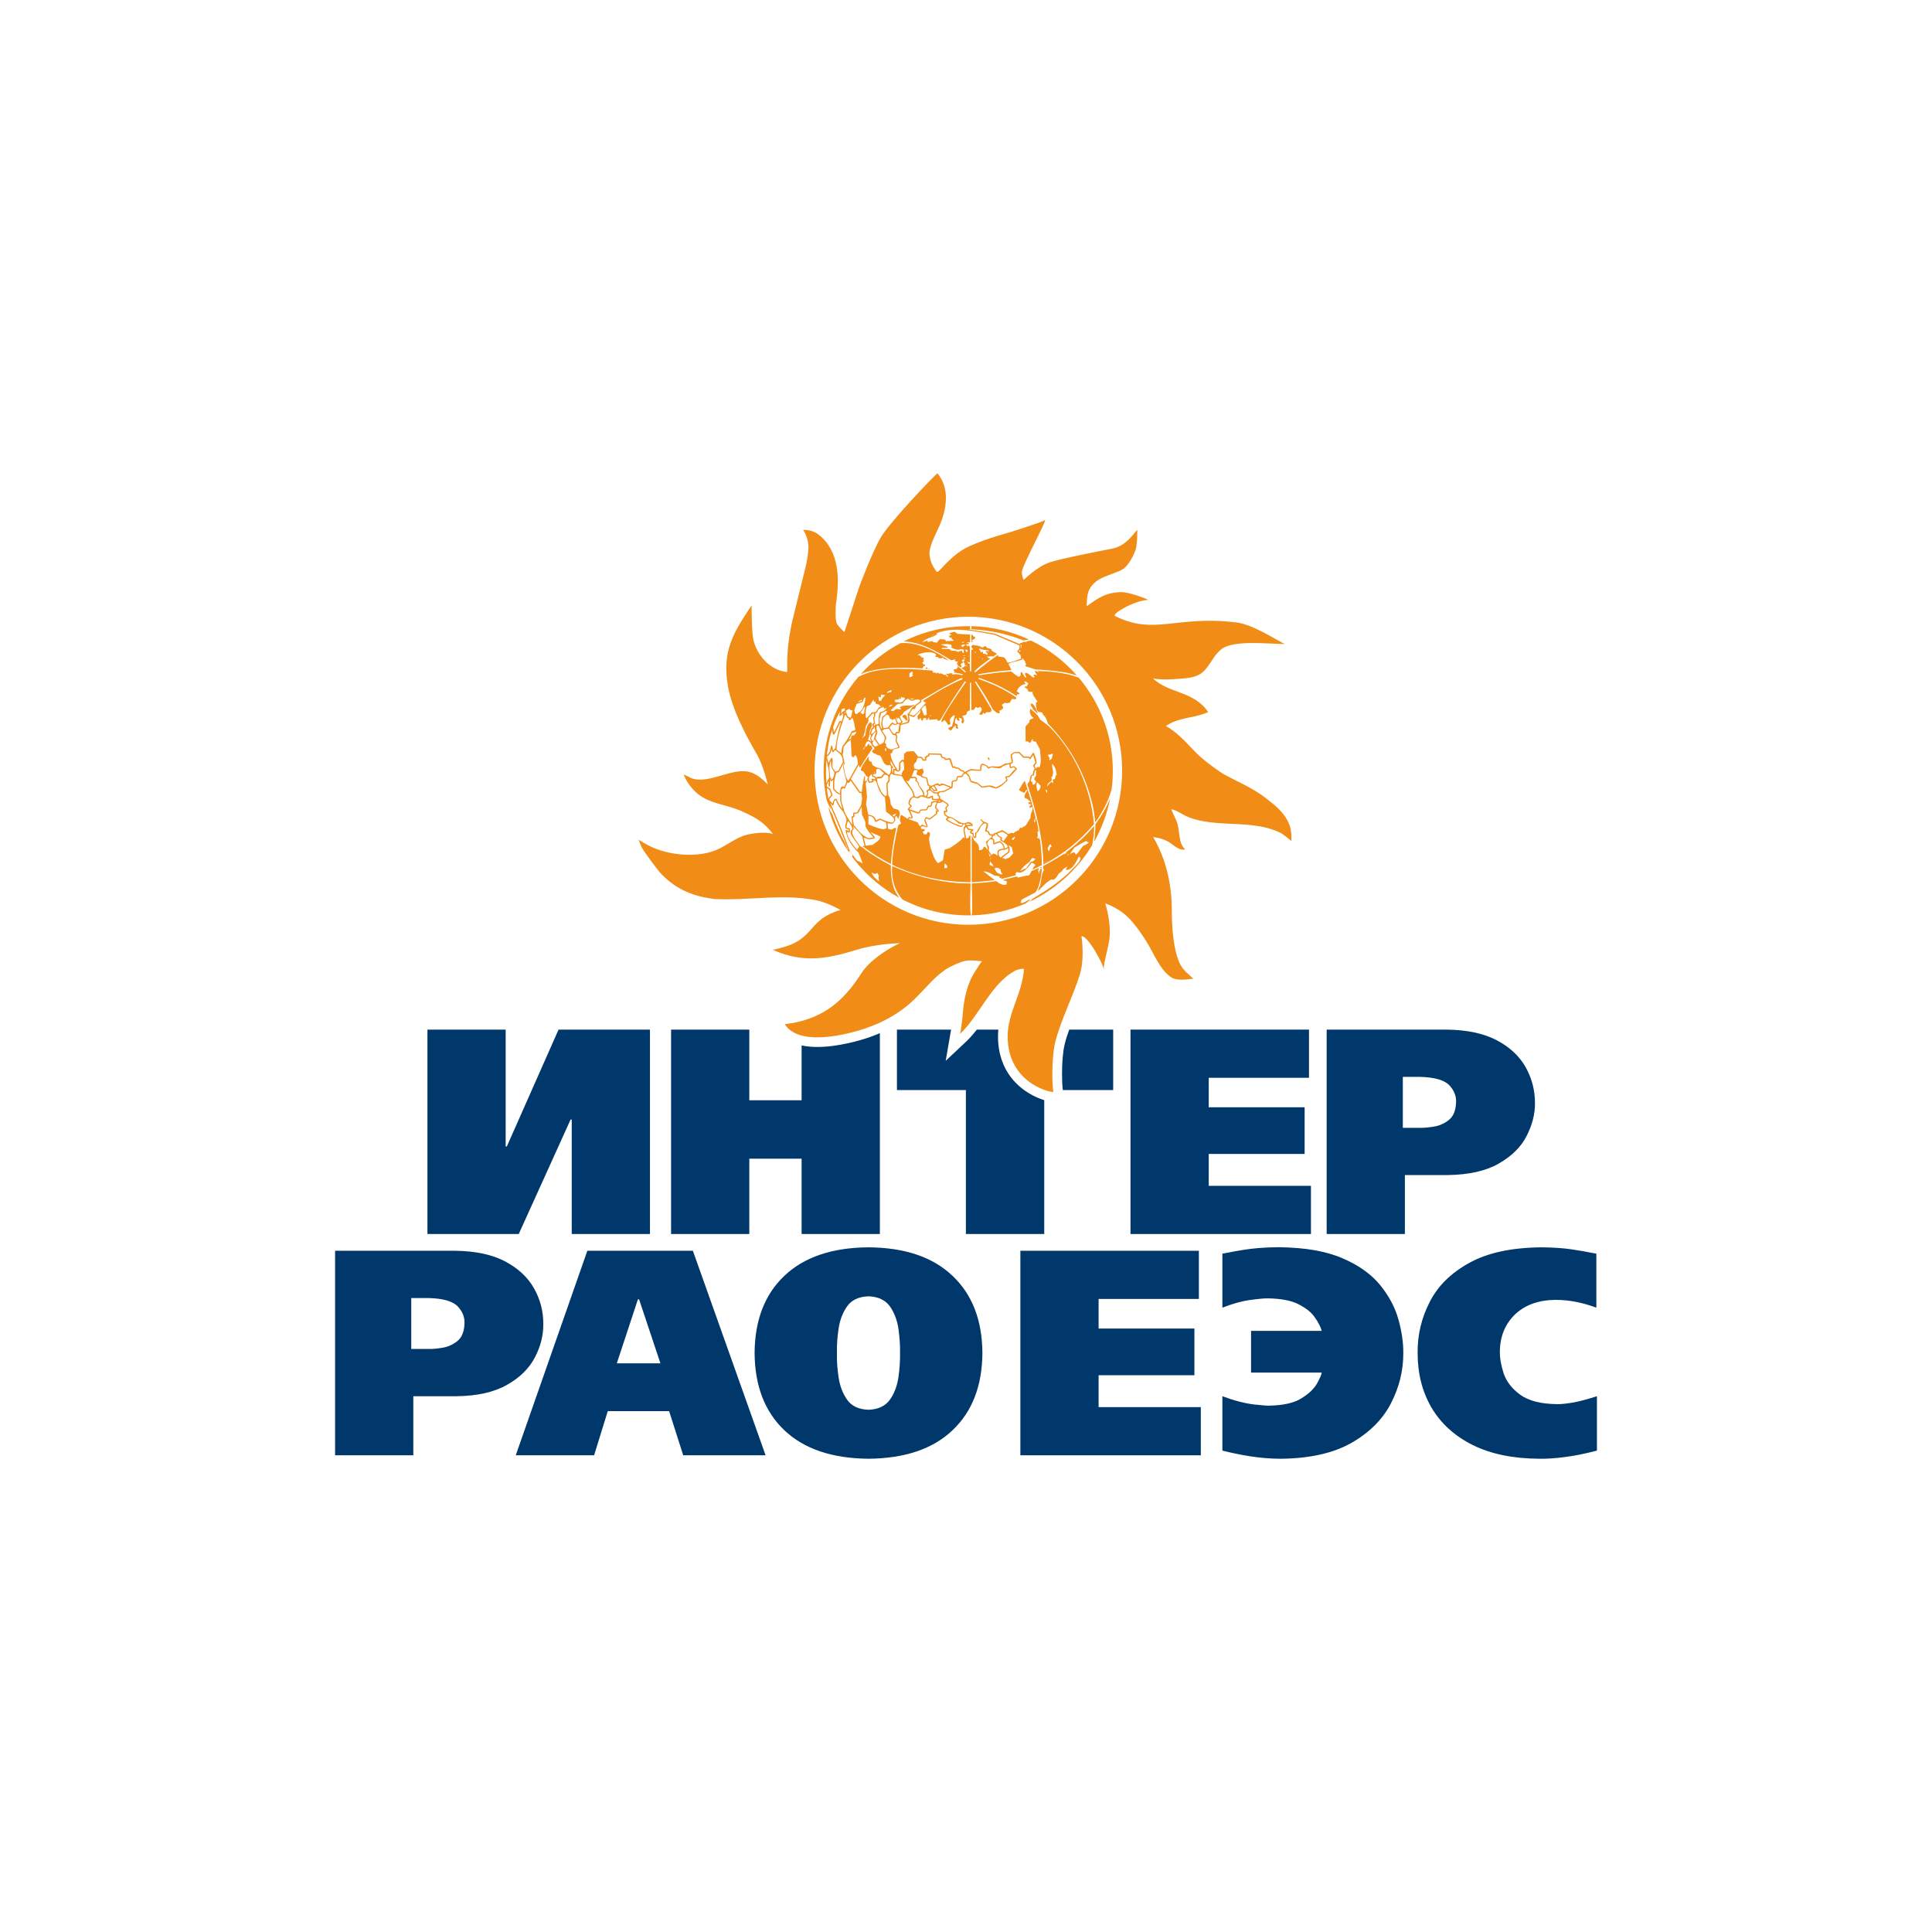 <?xml version="1.0" encoding="UTF-8"?> <!-- Creator: CorelDRAW 2019 (64-Bit) --> <svg xmlns="http://www.w3.org/2000/svg" xmlns:xlink="http://www.w3.org/1999/xlink" xml:space="preserve" width="1181px" height="1181px" style="shape-rendering:geometricPrecision; text-rendering:geometricPrecision; image-rendering:optimizeQuality; fill-rule:evenodd; clip-rule:evenodd" viewBox="0 0 1180.1 1180.1"> <defs> <style type="text/css"> <![CDATA[ .fil0 {fill:none} .fil2 {fill:#00386B} .fil1 {fill:#F18D16} ]]> </style> </defs> <g id="Слой_x0020_1">  <rect class="fil0" width="1180.1" height="1180.1"></rect> </g> <g id="Слой_x0020_1_0">  <g id="_685336744"> <path class="fil1" d="M591.45 564.86c-51.85,0 -93.89,-42.04 -93.89,-94.1 0,-51.92 42.04,-94.04 93.89,-94.04 51.92,0 93.96,42.12 93.96,94.04 0,52.06 -42.04,94.1 -93.96,94.1zm-18.85 -275.79l0 0c-2.73,2.17 -29.21,29.99 -34.68,39.31 -5.39,9.39 -13.1,30.13 -13.1,30.13l-9.04 27.6c0,0 -2.73,-2.38 -4.42,-4.83 -1.61,-2.52 -0.77,-12.26 -0.77,-12.26 2.25,-14.65 2.53,-32.45 -10.86,-42.68 -3.92,-3.01 -9.18,-2.66 -9.18,-2.66 0,0 3.58,4.91 3.23,11.21 -0.28,6.24 -2.03,12.76 -2.03,12.76l-6.8 27.6c-5.82,22.42 -3.5,35.32 -4.28,35.25 -10.44,-1.12 -18.35,-10.3 -20.53,-19.9 -1.05,-4.77 -1.05,-20.81 -1.05,-20.81 -11.56,17.16 -18,28.24 -14.5,49.11 2.52,14.37 10.58,29.5 17.87,42.12 3.78,6.51 6.51,18.14 6.51,18.14 -4.41,-4.41 -8.54,-8.12 -15.34,-8.12 -10.02,0 -24.11,8.75 -32.86,3.5 -0.7,-0.42 -3.23,-1.47 -3.23,-1.47 0,0 1.33,2.94 2.04,4.13 9.38,15 21.16,12.33 35.31,19.13 7.71,3.57 11.98,6.31 17.38,13.24 -3.86,-1.96 -14.23,-0.49 -18.08,0.91 -6.45,2.25 -11.84,7.22 -18.85,9.53 -11.14,3.79 -26.91,2.25 -37.63,-2.8 -2.52,-1.12 -7.63,-4.27 -7.63,-4.27 0,0 0.91,2.66 2.03,4.9 1.19,2.17 9.46,13.67 12.12,16.33 9.46,9.53 19.48,13.38 32.3,14.99 21.79,0.98 40.71,-3.29 61.59,0.63 7.08,1.33 15.28,6.03 15.28,6.03 -22.28,6.65 -13.88,19.13 -41.41,24.31 18.77,8.48 33.42,5.47 51.43,0 12.47,-3.85 26.2,-3.99 26.2,-3.99 -8.2,3.78 -18.71,10.86 -23.54,18.43 -11.63,18.35 -25.02,28.44 -46.74,31.04 8.13,12.82 33.57,7.21 44.71,3.99 13.1,-3.78 25.43,-10.16 35.1,-19.83 1.89,-1.96 7.64,-7.85 9.67,-10.09 2.1,-2.17 5.33,-5.11 8.55,-7.36 3.22,-2.17 9.11,-4.69 12.19,-5.39 3.08,-0.77 10.44,0.28 10.44,0.28l-0.56 0.42c-0.63,0.49 -2.52,3.85 -3.99,6.03 -4.77,7.28 -6.8,17.09 -7.36,25.64 -0.28,4.55 -1.61,12.19 -1.61,12.19 11.63,-10.93 19.27,-31.32 33.84,-38.68 2.31,-1.19 5.12,-1.05 5.12,-1.05 -0.71,14.44 -9.95,26.77 -9.95,41.27 0,29.5 28.02,34.83 27.88,33.85 -1.05,-7.99 -0.7,-22.56 1.19,-30.34 3.51,-13.88 10.86,-27.68 15.14,-41.69 2.1,-6.87 1.82,-15.91 0.91,-22.99 3.92,-0.49 14.08,18.29 13.52,20.6 0,-5.04 3.16,-14.08 3.65,-20.17 0.56,-6.31 -0.77,-14.37 -2.67,-20.47 7.64,2.81 12.97,6.66 17.94,12.97 2.24,2.8 5.61,7.63 7.5,10.79 4.34,6.93 7.99,17.02 15.06,21.51 3.37,2.1 9.46,1.19 13.32,0.7 -3.44,-3.15 -6.52,-5.33 -8.48,-9.67 -3.85,-8.48 -4.7,-22.7 -4.7,-32.3 0,-15.49 -3.43,-31.11 -11.35,-44.49 4.07,0.49 7.71,1.54 11,3.99 1.76,1.33 6.1,4.76 8.41,3.36 -4.34,-3.92 -2.94,-11.7 -5.11,-17.02 -0.77,-1.76 -3.3,-7.36 -3.3,-7.36 3.23,0.49 6.52,3.08 9.46,4.34 6.66,3.09 15.7,3.93 22.91,4.35 11.85,0.63 23.9,0.49 34.69,5.88 1.19,0.56 6.38,4.84 6.38,4.84 0,-3.15 0,-6.45 -1.06,-9.39 -2.73,-7.78 -8.97,-12.47 -15.13,-17.24 -7.15,-5.46 -15.91,-9.25 -23.82,-13.45 -3.72,-1.89 -12.06,-8.2 -14.58,-10.44 -7.92,-6.94 -12.61,-14.37 -22.07,-19.69 0,0 2.1,-1.54 4.13,-2.38 7.01,-3.02 14.86,-3.02 21.66,-6.17 -8.69,-12.96 -23.9,-11.21 -33.71,-20.53 5.82,1.12 13.53,0.42 19.41,-0.07 10.86,-1.05 12.54,-4.9 17.66,-12.54 1.47,-2.24 3.5,-4.42 5.25,-5.68 8.13,-5.32 28.94,-2.73 38.12,-2.73 -8.13,-4.34 -20.67,-12.4 -29.99,-13.24 -35.94,-4.42 -49.75,8.13 -73.57,-3.86 -2.59,-1.05 11.56,-9.53 20.18,-9.88 -1.75,-1.12 -12.4,-4.83 -16.33,-4.76 -9.39,0.21 -14.01,3.43 -21.16,8.62 0,-6.8 0.42,-11.77 7.15,-16.12 4.13,-2.66 12.26,-4.55 15.35,-6.79 3.08,-2.25 6.23,-8.27 7.35,-11.71 1.12,-3.43 0.98,-12.12 0.98,-12.12 -4.69,5.75 -8.26,10.23 -15.9,11.7 0,0 -30.69,5.82 -37.98,8.41 -7.36,2.52 -15.41,10.51 -15.41,10.51 0,0 -1.12,-1.4 -1.2,-4.83 -0.07,-3.37 16.12,-33 14.02,-31.6 -2.17,1.33 -12.05,4.27 -17.94,6.3 -5.88,2.03 -16.04,4.21 -28.1,9.6 -12.05,5.4 -18.91,17.17 -20.04,15.56 -1.12,-1.68 -3.85,-4.98 -4.34,-10.16 -0.56,-5.26 4.41,-13.88 6.38,-18.57 4.2,-10.09 6.02,-22.28 -1.55,-31.39z"></path> <path class="fil2" d="M251.2 792.86l10.37 0c8.9,0.21 14.86,1.89 17.94,5.04 3.01,3.16 4.41,6.66 4.2,10.51 -0.14,4.98 -1.61,8.55 -4.41,10.8 -2.8,2.17 -5.89,3.57 -9.32,4.06 -3.43,0.56 -6.17,0.77 -8.2,0.7l-10.58 0 0 -31.11zm-46.52 -28.87l0 124.93 47.78 0 0 -36.08 26.28 0c12.89,-0.14 23.26,-2.52 31.04,-7.01 7.85,-4.41 13.45,-10.02 16.96,-16.75 3.5,-6.72 5.18,-13.45 5.11,-20.32 0.07,-7.7 -1.82,-14.99 -5.61,-21.72 -3.78,-6.79 -9.67,-12.26 -17.65,-16.53 -7.99,-4.21 -18.22,-6.38 -30.76,-6.52l-73.15 0z"></path> <path class="fil2" d="M390.36 793.63l13.03 39.1 -26.63 0 12.9 -39.1 0.7 0zm-31.6 -29.64l-43.73 124.93 47.86 0 8.34 -26.97 37.48 0 8.62 26.97 50.31 0 -44.42 -124.93 -64.46 0z"></path> <path class="fil2" d="M530.49 791.81c5.89,0.21 10.23,2.24 13.04,6.09 2.73,3.86 4.48,8.48 5.25,13.74 0.77,5.32 1.05,10.3 0.98,14.78 0.07,4.56 -0.21,9.46 -0.98,14.79 -0.77,5.32 -2.52,9.95 -5.25,13.8 -2.81,3.85 -7.15,5.89 -13.04,6.1 -5.95,-0.21 -10.3,-2.25 -13.03,-6.1 -2.73,-3.85 -4.48,-8.48 -5.25,-13.8 -0.78,-5.33 -1.13,-10.23 -0.99,-14.79 -0.14,-4.48 0.21,-9.46 0.99,-14.78 0.77,-5.26 2.52,-9.88 5.25,-13.74 2.73,-3.85 7.08,-5.88 13.03,-6.09zm0 -29.92c-22.21,0.14 -39.31,5.95 -51.36,17.38 -11.98,11.35 -18.07,27.04 -18.21,47.15 0.14,20.11 6.23,35.88 18.21,47.23 12.05,11.42 29.15,17.17 51.36,17.38 22.15,-0.21 39.31,-5.96 51.29,-17.38 12.05,-11.35 18.15,-27.12 18.29,-47.23 -0.14,-20.11 -6.24,-35.8 -18.29,-47.15 -11.98,-11.43 -29.14,-17.24 -51.29,-17.38z"></path> <polygon class="fil2" points="623.26,763.99 623.26,888.92 733.48,888.92 733.48,859.5 671.05,859.5 671.05,840.02 729.56,840.02 729.56,811.5 671.05,811.5 671.05,793.42 732.29,793.42 732.29,763.99 "></polygon> <path class="fil2" d="M764.17 812.9l0 25.5 43.16 0c-0.14,1.26 -1.12,3.51 -2.87,6.66 -1.75,3.15 -4.9,6.17 -9.39,8.97 -4.41,2.87 -10.93,4.34 -19.34,4.55 -1.19,0.14 -4.41,-0.14 -9.74,-0.7 -5.32,-0.63 -11.77,-2.24 -19.34,-5.04l0 33.21c4.98,1.26 10.51,2.45 16.68,3.43 6.17,0.98 12.54,1.55 19.2,1.55 17.8,-0.21 32.16,-3.51 43.16,-9.81 10.93,-6.31 18.99,-14.37 23.96,-24.11 5.05,-9.81 7.57,-20.04 7.5,-30.69 0.07,-6.23 -0.91,-13.03 -2.94,-20.39 -2.03,-7.36 -5.75,-14.36 -11.14,-21.02 -5.47,-6.72 -13.1,-12.19 -23.12,-16.46 -10.02,-4.35 -22.85,-6.52 -38.68,-6.73 -3.51,0 -7.85,0.14 -13.03,0.56 -5.26,0.42 -11.5,1.4 -18.85,2.87l-2.74 0.49 0 33.01c6.17,-2.39 11.78,-4 16.96,-4.7 5.12,-0.7 8.83,-1.05 11.07,-0.98 7.99,0.14 14.22,1.33 18.71,3.71 4.55,2.32 7.85,5.05 9.88,8.13 2.1,3.01 3.43,5.68 4.06,7.99l-43.16 0z"></path> <path class="fil2" d="M975.43 852.84c-6.38,2.03 -11.49,3.36 -15.42,3.99 -3.85,0.63 -6.94,0.91 -9.18,0.84 -9.88,-0.14 -17.3,-2.1 -22.35,-5.81 -4.97,-3.65 -8.34,-7.99 -10.02,-12.97 -1.61,-4.97 -2.38,-9.45 -2.31,-13.52 0.14,-9.18 3.22,-16.67 9.25,-22.49 6.02,-5.75 14.22,-8.76 24.52,-8.9 4.84,0 9.32,0.49 13.6,1.4 4.2,0.91 8.05,2.03 11.56,3.37l0 -33.01 -2.88 -0.49c-2.87,-0.63 -6.86,-1.33 -12.05,-2.1 -5.11,-0.77 -11.28,-1.19 -18.43,-1.26 -18.49,0.14 -33.28,3.36 -44.42,9.6 -11.14,6.16 -19.2,14.15 -24.1,23.96 -4.98,9.74 -7.43,20.11 -7.29,30.97 0,12.68 2.87,23.83 8.55,33.5 5.74,9.66 14.08,17.23 25.15,22.77 11.07,5.46 24.67,8.27 40.85,8.34 4.56,0.07 9.67,-0.28 15.49,-1.06 5.74,-0.7 12.26,-2.03 19.48,-3.92l0 -33.21z"></path> <path class="fil2" d="M525.66 635.28c-9.67,2.73 -24.24,5.81 -36.02,3.29l0 33.49 -31.95 0 0 -43.16 -47.78 0 0 124.86 47.78 0 0 -46.03 31.95 0 0 46.03 47.79 0 0 -122.69c-3.71,1.61 -7.64,3.01 -11.77,4.21z"></path> <path class="fil2" d="M631.04 669.19c-8.06,-4.13 -21.44,-14.3 -21.44,-36.16 0,-1.4 0.07,-2.8 0.21,-4.13l-13.1 0c-1.96,2.45 -4,4.83 -6.17,6.94l-12.89 12.12 3.01 -17.45c0,0 0.14,-0.63 0.28,-1.61l-33.07 0 0 36.93 42.11 0 0 87.93 47.86 0 0 -81.77c-2.52,-0.77 -5.05,-1.89 -6.8,-2.8z"></path> <polygon class="fil2" points="309.57,700.3 308.87,700.3 308.87,628.9 261.08,628.9 261.08,753.76 316.86,753.76 348.53,683.83 349.23,683.83 349.23,753.76 397.01,753.76 397.01,628.9 341.17,628.9 "></polygon> <path class="fil2" d="M650.31 637.94c-1.12,4.48 -1.61,11.49 -1.61,17.87 0,3.78 0.14,7.35 0.49,10.02l30.76 0 0 -36.93 -26.84 0c-1.12,3.01 -2.1,6.03 -2.8,9.04z"></path> <path class="fil2" d="M889.38 673.32c-0.14,4.98 -1.61,8.55 -4.41,10.79 -2.73,2.18 -5.89,3.58 -9.32,4.07 -3.36,0.56 -6.17,0.77 -8.2,0.7l-10.58 0 0 -31.11 10.37 0c8.9,0.21 14.86,1.89 17.94,5.04 3.01,3.16 4.41,6.66 4.2,10.51zm42.53 -21.44c-3.78,-6.72 -9.67,-12.26 -17.65,-16.46 -7.99,-4.21 -18.22,-6.38 -30.76,-6.52l-73.15 0 0 124.86 47.78 0 0 -36.01 26.28 0c12.89,-0.21 23.26,-2.53 31.04,-7.01 7.85,-4.48 13.52,-10.02 16.96,-16.75 3.5,-6.72 5.25,-13.52 5.18,-20.32 0,-7.7 -1.89,-14.99 -5.68,-21.79z"></path> <polygon class="fil2" points="738.32,704.85 796.89,704.85 796.89,676.34 738.32,676.34 738.32,658.33 799.56,658.33 799.56,628.9 690.53,628.9 690.53,753.76 800.75,753.76 800.75,724.33 738.32,724.33 "></polygon> <path class="fil1" d="M568.33 388.36c2.59,-1.13 2.59,-1.13 2.8,-1.13 -0.91,0.35 -1.89,0.92 -2.8,1.13zm56.9 2.87c-10.51,-4.21 -20.6,-6.24 -31.89,-6.87 0,-0.63 0,-1.26 0.07,-1.89 12.48,0.28 24.32,3.15 35.04,8.13 -1.05,0.21 -2.17,0.42 -3.22,0.63zm-31.89 0l0 -3.58c0.22,0.08 0.43,0.08 0.71,0.08 0.14,0.27 0.14,0.27 0.28,0.84 2.87,0.56 0.49,2.17 -0.99,2.66zm0 0.98l0 -0.91c0.49,0.14 0.49,0.14 0.78,0.35 -0.07,0.63 -0.14,0.56 -0.78,0.56zm-32.51 0.14c-0.07,-0.14 -0.07,-0.14 -0.42,-0.28 0.14,-0.07 0.35,-0.14 0.49,-0.21 0,0.14 0,0.28 -0.07,0.49zm61.45 0.07c0.14,-0.49 0.21,-0.42 0.7,-0.35 -0.28,0.07 -0.49,0.21 -0.7,0.35zm-33.84 0.21c-0.42,-0.07 -0.84,-0.21 -1.26,-0.35 0.56,-0.07 1.12,-0.14 1.68,-0.21 -0.14,0.21 -0.14,0.49 -0.42,0.56zm-30.9 0.84c0.14,-0.14 0.14,-0.14 0.28,-0.14 -0.07,0.07 -0.21,0.07 -0.28,0.14zm30.55 1.89c-0.42,-0.21 -0.63,-0.77 -1.05,-1.12 0.84,-0.49 1.68,-0.56 2.73,-0.56 -0.63,0.56 -1.33,0.91 -1.68,1.68zm35.45 0.49c-0.07,-0.7 -0.07,-1.33 -0.14,-2.03 0.14,-0.07 0.14,-0.07 0.7,0.56 -0.07,0.07 -0.14,0.14 -0.28,0.14 -0.07,0.77 -0.07,0.77 0.07,1.26 -0.14,0.07 -0.28,0.07 -0.35,0.07zm-0.91 2.39c-0.56,-0.5 0,-0.71 0.42,-1.13 0.14,0.14 0.14,0.14 0.28,0.71 -0.35,0 -0.49,0.13 -0.7,0.42zm-32.3 0.14c0,-0.56 -0.63,-1.13 -0.98,-1.55 0.77,0 0.77,0 1.47,0.07 0.28,0.35 0.14,0.77 0.07,1.27 -0.21,0.07 -0.35,0.13 -0.56,0.21zm5.26 0.35c-0.07,-0.22 -0.14,-0.43 -0.14,-0.64 0.14,0.08 0.35,0.08 0.56,0.15 0,0.06 0.07,0.21 0.14,0.35 -0.21,0.07 -0.35,0.07 -0.56,0.14zm-7.5 0.07c-0.21,-0.5 -0.42,-0.92 -0.63,-1.34 -0.98,0 -1.68,0.71 -2.52,0.71 -0.63,-0.92 -3.09,-0.64 -4.14,-0.71 0,-1.68 -4.48,-0.98 -5.46,-0.98l0 -0.7c1.12,0 2.17,-0.07 3.29,-0.14 0.14,-0.21 0.14,-0.21 0.14,-0.49 -0.14,-0.14 -0.14,-0.14 -3.64,-1.19 0,-0.14 0.07,-0.21 0.07,-0.35 2.17,-0.28 3.57,-0.42 5.67,0.21 0,0.07 0.07,0.21 0.07,0.28 0.14,0.14 0.28,0.21 0.42,0.28 0,0.42 -0.42,0.56 -0.42,1.05 1.89,1.05 3.72,1.89 5.82,1.12 1.68,0.14 1.68,0.14 1.89,0.21 0.07,0.63 0.07,1.19 0.14,1.83 -0.21,0.07 -0.49,0.14 -0.7,0.21zm14.57 1.19c-0.28,-0.7 -1.47,-0.63 -2.17,-0.7 -0.07,-0.49 -0.07,-0.91 -0.35,-1.26 -0.49,0 -0.77,0.35 -1.12,0.63 -0.21,-1.2 -0.07,-1.27 -1.05,-1.97 0,-0.07 0,-0.14 0.07,-0.21 0.21,-0.07 0.42,-0.21 0.63,-0.28 1.75,1.05 3.29,0.63 5.11,1.12 0.14,0.21 0.21,0.5 0.35,0.71 -0.56,-0.15 -1.47,-0.57 -1.96,-0.21 0,0.21 0,0.35 0,0.48 0.35,0.15 0.77,0.36 1.19,0.57 -0.14,0.07 -0.21,0.21 -0.35,0.28l0 0.35c0.14,0.14 0.21,0.21 0.35,0.35 -0.21,0.14 -0.21,0.14 -0.7,0.14zm-10.79 0.63c-0.14,-0.14 -0.28,-0.21 -0.35,-0.28 0.14,-0.07 0.28,-0.07 0.42,-0.07 0,0.07 0,0.14 0,0.28 -0.07,0 -0.07,0 -0.07,0.07zm-3.43 0.07c-0.14,-0.14 -0.14,-0.14 -0.14,-0.35l1.47 0 0 0.14c-0.84,0.07 -0.84,0.07 -1.33,0.21zm9.53 1.05c-0.07,-0.07 -0.07,-0.14 -0.14,-0.21 0.07,-0.14 0.21,-0.28 0.35,-0.21 -0.07,0.14 -0.07,0.28 -0.07,0.42l-0.14 0zm2.03 0.77c-0.07,-0.14 -0.14,-0.21 -0.28,-0.35 0.21,0.07 0.42,0.14 0.63,0.14 0,0.07 0.07,0.14 0.07,0.14 -0.14,0 -0.28,0.07 -0.42,0.07zm-11 0c-0.14,-0.42 -0.42,-0.42 -0.77,-0.7 0.7,0 2.8,-0.21 1.12,0.28 -0.14,0.14 -0.21,0.28 -0.35,0.42zm6.1 1.26c-0.07,-0.07 -0.14,-0.14 -0.21,-0.14 0.07,0 0.21,0 0.28,0.07 -0.07,0 -0.07,0 -0.07,0.07zm-28.73 4.77c-0.42,0 -0.77,0 -1.12,-0.07 0.28,-0.43 0.49,-0.99 1.12,-0.78 0,0.28 0.07,0.56 0.14,0.85l-0.14 0zm0.84 0.14c-0.14,-0.08 -0.21,-0.14 -0.28,-0.14 0.21,-0.15 0.42,-0.21 0.63,-0.15 0.07,0.08 0.07,0.15 0.14,0.29l-0.49 0zm28.59 1.96c-0.14,-0.14 -0.14,-0.14 -0.63,-0.21 0,-1.26 8.75,-7.36 9.88,-8.27 -1.19,-0.07 -1.4,-0.14 -2.18,-0.98 0.91,-0.21 3.3,-0.49 3.86,-0.21 1.96,-1.33 1.96,-1.33 2.24,-1.61 -1.12,-0.7 -2.31,-1.33 -3.43,-2.04 0.84,-1.12 -1.97,-1.12 -2.74,-1.68 -0.98,-1.61 -1.05,-0.98 -2.8,-0.07 -1.54,-1.05 -2.59,-1.26 -4.48,-1.4 -0.07,0.07 -0.14,0.07 -0.14,0.14 -0.91,-0.84 -1.26,-0.35 -2.11,0.42 0,0.84 0.42,0.98 0.99,1.54 0,0.35 -0.28,0.56 -0.49,0.84 -0.15,-0.14 -0.36,-0.35 -0.5,-0.42 0,4.42 -0.07,8.83 -0.07,13.32l-0.77 0c0,-1.62 -0.07,-3.16 -0.07,-4.77 -0.21,0.21 -0.28,0.21 -0.49,0.28 -0.35,-0.42 -0.77,-0.77 -1.12,-1.19 0.07,-0.14 0.07,-0.14 0.35,-0.28 0.07,0.07 0.14,0.28 0.21,0.42 0.35,0 0.7,0.07 1.05,0.14 0.07,-1.33 0.07,-1.33 0.07,-9.67 -0.28,-0.21 -0.56,-0.42 -0.84,-0.56 -0.21,0.21 -0.42,0.42 -0.7,0.42 -0.28,-0.42 -0.63,-0.84 -0.91,-1.26 0.56,-0.07 1.12,-0.07 1.68,-0.14 0.14,-0.14 0.14,-0.14 0.14,-0.49 -0.14,-0.14 -0.14,-0.14 -1.54,-0.49 0.77,-0.07 1.47,-0.14 2.24,-0.14 0,-1.61 0,-3.15 0.07,-4.7 -7.21,-0.35 -7.21,-0.35 -7.7,-0.42 -1.55,-1.19 -1.55,-1.19 -1.9,-1.26 -1.54,0.42 -4.76,0.84 -1.75,1.83 -0.56,0.27 -1.05,0.56 -1.61,0.84 0,0.91 1.19,0.84 1.89,1.05l0 0.14c-0.98,0.42 0.63,1.05 0.84,1.12 0,0.14 0,0.35 0.07,0.49 -1.54,0.07 -3.15,0.14 -4.69,0.28 0,-0.21 0,-0.35 0.07,-0.49 -0.28,-0.28 -0.7,-0.21 -0.98,-0.28l0 -0.35c-0.35,-0.35 -0.91,0 -1.33,0.14 -1.05,-1.05 -2.67,0.7 -2.95,1.82 -0.84,-0.07 -1.68,-0.14 -2.45,-0.21 -0.21,-0.21 -0.14,-0.42 -0.28,-0.63 -1.19,0 -2.45,0.42 -3.57,0.63 0.14,-0.14 0.35,-0.28 0.49,-0.42l0 -0.42c-0.07,-0.07 -0.21,-0.14 -0.28,-0.14 -3.08,1.05 -3.08,1.05 -3.23,1.05 2.39,-2.73 6.38,-2.87 9.18,-4.91l0 -0.35c-0.14,-0.14 -0.28,-0.21 -0.35,-0.28 11.14,-4.48 24.11,-0.91 35.32,0.92 5.11,2.17 10.23,4.34 15.34,6.51 0,1.89 0,2.17 -1.33,3.5 0,0.85 1.26,0.92 1.4,1.97 0.14,0.07 0.35,0.14 0.56,0.21 0.14,0.77 0.28,1.61 0.42,2.45 -1.68,0.49 -6.72,2.59 -8.33,2.31 -1.83,-3.57 -1.69,-3.15 -5.68,-3.71 0,-0.35 -0.07,-0.7 -0.07,-0.98 -4.83,3.36 -9.39,6.79 -13.87,10.65zm-45.76 -17.8c10.44,-0.91 21.23,4.9 29.57,10.51 -0.14,0 -0.14,0 -3.08,-0.91 -0.56,-0.77 -0.56,-0.77 -0.7,-0.77 -0.63,0.63 -2.03,0.49 -2.8,0.21 -0.08,-0.21 -0.15,-0.42 0,-0.56 -0.15,-0.07 -1.34,0 -1.62,-0.07 0,-0.63 0.14,-0.98 0.35,-1.54 -2.73,-2.32 -8.26,-1.12 -11.14,0.21 0,0.56 1.9,0.07 1.9,1.33 0.56,0.21 1.12,0.49 1.68,0.7 0,0.49 -0.14,0.84 -0.35,1.26 0.14,0.07 0.35,0.21 0.49,0.35 0,0.14 0,0.28 0,0.42 -0.28,0.28 -0.77,0.28 -0.98,0.63 0.21,0.42 0.42,0.84 0.7,1.26 0.28,0 0.56,0 0.91,0.07 0.42,0.7 -0.49,0.91 -0.98,1.12 -0.14,0.42 -0.28,0.77 -0.35,1.19 -11.92,-0.49 -24.32,-1.05 -35.81,2.67 -0.98,0.42 -1.61,0.7 -2.1,0.91 6.87,-7.64 15.13,-14.16 24.31,-18.99zm5.96 20.88c-0.21,-0.14 -0.42,-0.21 -0.56,-0.28 0,-0.7 0,-1.4 0.07,-2.1 0.56,-0.42 1.12,-0.98 1.75,-1.19 0,1.05 0.21,0.42 0.49,1.05 -0.42,0.35 -0.63,0.35 -0.56,1.05 0.28,0.07 0.28,0.07 0.7,0 -0.21,0.63 -1.33,1.19 -1.89,1.47zm16.95 7.43c0.08,-0.07 0.08,-0.07 0.43,-0.07 -0.14,0 -0.29,0.07 -0.43,0.07zm4.49 0.28c-0.21,-0.07 -0.28,-0.07 -0.42,-0.07l0 -0.21c0.21,0.07 0.42,0.07 0.63,0.14 -0.14,0.07 -0.21,0.07 -0.21,0.14zm-31.88 0c-0.07,-0.07 -0.21,-0.14 -0.28,-0.14 0.07,-0.07 0.28,-0.14 0.42,-0.14 -0.07,0.07 -0.07,0.14 -0.14,0.28zm-3.58 1.96c-0.07,-0.28 -0.07,-0.49 -0.07,-0.7 1.06,-0.42 1.69,-0.98 2.67,-1.19 -0.14,0.42 -0.21,0.84 -0.28,1.26 -1.33,0.07 -1.26,0.07 -2.32,0.63zm14.79 3.92c-0.28,-0.21 -0.56,-0.42 -0.84,-0.63 0.84,0 1.75,0 2.59,0l0 0.14c-0.63,0.14 -1.19,0.28 -1.75,0.49zm-19.76 0.98c-0.49,-2.52 -0.49,-2.52 -0.49,-2.87 0.49,0.35 0.77,0.63 1.4,0.56 0.14,-0.63 0.21,-1.19 0.35,-1.75 0.84,0.14 1.61,0.28 2.45,0.42 -1.19,1.19 -2.03,1.75 -2.45,3.29 -0.42,0.14 -0.84,0.21 -1.26,0.35zm-12.96 0.64c0.77,-0.78 1.47,-1.06 2.52,-1.55 0,0.21 0,0.21 -0.07,0.7 -0.84,0.28 -1.61,0.57 -2.45,0.85zm24.94 0.28c-0.07,-0.14 -0.07,-0.22 -0.14,-0.35 -0.56,0 -0.77,0.07 -1.33,0.21 -0.35,-0.21 -0.7,-0.42 -1.05,-0.64 0,-0.35 0.14,-0.7 0.35,-1.05 0.77,-0.07 2.66,0.14 2.66,-0.84 -0.21,-0.14 -0.35,-0.21 -0.49,-0.28 0.07,-0.07 0.14,-0.14 0.14,-0.21 0.14,0.07 0.21,0.07 0.35,0.14 0.14,0.42 0.14,0.42 0.35,0.7 0.07,0 0.21,0.07 0.35,0.07 0.07,-0.07 0.14,-0.14 0.28,-0.21 -0.14,-0.35 -0.21,-0.77 -0.28,-1.12 0.07,0 0.14,0 0.28,0 0,0.07 0.07,0.14 0.07,0.28 1.19,0.07 1.54,-0.07 2.38,0.77 -1.61,1.97 -1.54,2.25 -3.92,2.53zm-10.09 2.17c0.14,-0.14 0.35,-0.28 0.49,-0.35 0,0.07 0.07,0.14 0.07,0.28 -0.21,0 -0.42,0 -0.56,0.07zm3.79 0.21c0.7,-0.49 1.47,-1.47 2.45,-1.05l0 0.14c-0.91,0.7 -1.33,0.84 -2.45,0.91zm-29.01 4.2c0.14,-0.84 0.35,-1.75 0.49,-2.66 0.63,-0.14 1.19,-0.35 1.82,-0.56 0.07,0.63 0.14,1.05 -0.14,1.68 -0.84,0 -1.61,1.05 -2.17,1.54zm120.16 0.14c-1.26,-1.19 -2.52,-2.38 -3.78,-3.57 0.7,0.49 0.7,0.49 0.84,0.49 -0.28,-1.05 -2.66,-2.94 -0.42,-3.15 1.89,1.82 2.45,3.57 3.43,6.02 0,0.07 -0.07,0.14 -0.07,0.21zm-118.06 0.07c0.07,-0.42 0.14,-0.77 0.21,-1.19l0.14 0c0,0.28 0.07,0.49 0.14,0.77 -0.14,0.14 -0.35,0.28 -0.49,0.42zm7.43 0.21c-0.35,-0.21 -0.7,-0.35 -0.98,-0.49 -0.15,-0.7 -0.28,-1.33 -0.36,-2.03 0.21,-1.33 1.13,-2.31 1.27,-3.64 1.26,-0.49 2.59,-0.91 3.92,-1.34 0.21,-0.77 0.42,-2.59 1.68,-2.59 -0.42,2.81 -1.54,8.41 -4.83,9.39 -0.14,0.28 -0.35,0.56 -0.7,0.7zm3.57 0.07c-0.35,-0.42 -0.63,-0.77 -1.12,-0.98 0.35,-0.63 1.61,-2.17 2.38,-3.43l0.49 0c-0.49,1.4 -0.56,2.38 -0.7,3.85 -0.35,0.21 -0.7,0.35 -1.05,0.56zm37.63 0.7c-0.42,-1.19 -0.91,-2.31 -1.33,-3.5 -0.14,-0.07 -0.29,-0.14 -0.35,-0.14 0.56,-0.77 1.54,-2.24 2.45,-2.45 0.7,0.7 0.84,4.27 0.91,5.53 -0.56,0.49 -0.91,0.49 -1.68,0.56zm-6.66 0.21c-0.14,-0.21 -0.14,-0.21 -2.38,-0.91 0.07,-0.21 0.07,-0.21 1.82,-3.01 1.68,0 1.96,-0.35 2.38,-2.1 1.05,-0.84 2.1,-1.61 3.22,-2.39 -0.06,-0.42 -0.06,-0.77 -0.06,-1.19 6.16,-3.43 12.12,-7.21 18.42,-10.44 0.84,-0.42 5.89,-3.22 6.59,-3.01 0.07,0.28 0.21,0.49 0.07,0.77 -8.34,3.36 -16.26,8.2 -23.89,13.03 -0.07,0.07 -0.07,0.14 -0.07,0.28 0.77,0.43 0.7,0.64 1.68,0.77 -0.07,0.15 -0.07,0.29 -0.07,0.43 -2.17,2.03 -5.54,7 -7.71,7.77zm10.16 0.35c0.14,-0.21 0.28,-0.49 0.49,-0.7 0.21,0.14 0.21,0.14 0.28,0.42 -0.14,0.07 -0.14,0.07 -0.77,0.28zm-38.4 1.12c-0.21,-0.21 -0.49,-0.35 -0.7,-0.49 0.14,-2.59 -0.42,-4.13 0.77,-6.79 0.63,-0.28 1.26,-0.56 1.89,-0.84 0.7,-0.77 1.48,-2.81 2.18,-3.16 0,0.35 0,0.77 0.07,1.19 0.28,0.29 0.63,0.08 0.91,-0.21 0.28,1.83 0,1.34 2.24,1.97 0.21,0.35 0.49,0.7 0.77,1.05 0.14,0 0.84,-0.21 0.84,0.07 -2.87,0.63 -2.24,2.66 -3.92,3.57 -0.63,0 -1.33,0.07 -1.96,0.07 -1.06,1.19 -2.04,2.38 -3.09,3.57zm-10.37 0.14c-0.21,-0.91 -0.21,-0.84 -1.19,-1.05 -0.35,-0.77 -1.4,-2.73 -1.26,-3.64 0.63,-0.28 1.54,-1.12 2.24,-1.12 0.49,0.91 0.7,0.98 1.75,0.77 -0.28,1.26 -0.35,4.27 -1.54,5.04zm34.69 1.41c-2.81,-2.53 -2.81,-2.53 -2.81,-2.67 2.25,-2.38 3.09,0.14 3.3,2.39 -0.07,0.07 -0.14,0.14 -0.14,0.28 -0.14,0 -0.28,0 -0.35,0zm-4.49 1.47c-0.35,-0.07 -0.63,-0.14 -0.91,-0.21 -0.28,-0.7 -1.12,-2.31 -1.05,-3.02 0.14,-0.07 0.35,-0.21 0.49,-0.28 0,0.35 0.07,0.7 0.14,1.12 0.63,-0.7 0.63,-0.7 0.98,-0.91 0.35,0.57 1.47,1.97 1.47,2.6 -0.42,0.35 -0.7,0.56 -1.12,0.7zm0.98 0.49c0.14,-0.49 0.84,-0.63 1.12,-1.12 -0.49,-0.84 -1.75,-2.53 -1.75,-3.44 1.05,-0.84 1.96,-1.54 2.45,-2.73 2.25,-1.33 4.42,-2.87 6.52,-4.34 -0.07,-0.07 -0.07,-0.14 -0.07,-0.14 -0.14,0 -0.35,0 -0.49,0.07 -2.59,1.33 -5.67,-0.49 -8.41,1.47 0,0.56 0.14,0.63 0.7,0.84 -0.14,0.21 -0.21,0.35 -0.28,0.56 -0.7,0 -1.19,0 -1.82,-0.35 -2.24,0 -2.24,2.59 -4.2,0.77 1.4,-1.26 2.8,-2.52 4.27,-3.78 0.98,-0.07 1.96,-0.21 2.94,-0.35 0.7,-0.77 1.4,-1.55 2.11,-2.39 0.77,0 0.77,0.35 0.91,-0.63 0.7,0.49 1.47,0.91 2.24,1.4 2.45,0 2.94,-1.47 5.39,-0.42 0.07,0.35 0.07,0.35 0.07,0.84 -1.68,1.27 -3.36,2.53 -4.97,3.79 -0.63,0.98 -1.75,3.36 -2.73,3.92 0.21,1.96 0.91,3.02 -0.07,4.84 -1.34,0.42 -2.6,0.77 -3.93,1.19zm-16.04 1.33l0 -0.21c-0.28,-0.07 -0.42,-0.21 -0.63,-0.28l0 -0.49c0.28,-0.14 0.56,-0.28 0.91,-0.42 -0.14,-0.98 -0.14,-0.98 -0.56,-3.51 0.77,-0.91 0.63,-1.54 0.63,-2.73 1.33,-0.77 1.33,-0.91 1.75,-2.38 1.12,-0.63 2.24,-1.68 3.64,-1.47 -0.21,0.35 -0.21,0.49 -0.07,0.84 0.63,0 1.12,-0.35 1.68,-0.63 -1.12,2.03 -1.82,2.24 -4.06,2.8 -0.91,1.82 -1.12,4.63 -0.7,6.52 -0.14,0.28 -0.14,0.28 -0.56,0.91 -0.63,0 -1.19,0.07 -1.75,0.14 -0.14,0.14 -0.21,0.91 -0.28,0.91zm5.32 1.26c-0.84,-2.1 -0.7,-4.48 0.07,-6.66 0.7,-0.56 1.33,-1.05 2.03,-1.61 1.83,0.49 1.34,1.47 2.11,2.67 0.28,0 0.56,0.06 0.91,0.06 0,1.2 1.4,-0.06 1.96,-0.21 0.35,0.92 0.7,1.76 1.05,2.67 -0.7,1.26 -1.96,0.07 -2.59,-0.42 -0.98,0.49 -1.96,2.1 -2.67,3.01 -0.42,0.14 -0.42,0.14 -2.87,0.49zm-1.33 0.21c-1.33,-2.73 -0.63,-2.87 -1.12,-5.75 0.49,-1.19 0.77,-2.31 1.05,-3.57 1.05,-0.21 2.59,-1.4 3.36,-1.4 0.07,0 0.07,0.07 0.21,0.14 -0.28,1.82 -1.47,2.38 -2.87,3.43 -0.35,2.74 -1.05,4.63 -0.07,7.08 -0.21,0 -0.35,0 -0.56,0.07zm-28.8 2.38c-0.49,-2.38 -0.49,-2.38 -0.56,-3.36 1.19,-3.43 2.45,-6.31 4.21,-9.46 -0.14,0.84 -0.28,1.68 -0.42,2.45 1.05,0.98 1.54,-1.26 2.38,-1.26 -0.14,0.56 -0.28,1.12 -0.21,1.61 0,0.07 0.14,0.14 0.21,0.21 -0.35,1.05 -0.7,2.11 -1.05,3.16 -0.35,-0.14 -0.77,-0.49 -1.19,-0.28 -1.12,2.31 -2.25,4.62 -3.37,6.93zm36.93 0.91c-1.4,-0.35 -2.31,-2.66 -3.08,-3.92 0.56,-0.77 1.19,-1.47 1.89,-2.17 2.24,1.82 2.24,-0.7 4.27,0.28 -0.35,0.42 -0.63,3.85 -0.84,4.83 -1.33,-0.49 -1.33,-0.49 -1.82,0.98l-0.42 0zm-14.02 0.07c-0.06,-0.07 -0.13,-0.07 -0.28,-0.14 0,-0.91 0.64,-2.03 0.92,-2.87 0.77,-0.14 0.98,-0.91 1.26,-1.54 0,0.84 0.35,1.96 0.35,2.59 -0.56,0.49 -1.54,1.82 -2.25,1.96zm-13.87 3.37c0.7,-1.47 1.47,-2.81 2.17,-4.21 1.06,0 1.19,0 1.97,-0.7 0.84,0.84 -0.49,1.82 -0.99,2.38 -1.89,0 -1.54,0.14 -1.89,2.04 -0.42,0.14 -0.84,0.28 -1.26,0.49zm14.51 1.05c-0.35,-0.56 -0.64,-1.05 -0.98,-1.61 0.49,-1.47 1.75,-3.79 3.22,-4.28 -0.42,1.33 -1.4,3.37 -1.4,4.7 0.07,0.07 0.14,0.14 0.28,0.28 -0.49,0.42 -0.49,0.42 -1.12,0.91zm-0.92 0.14c-0.84,-0.56 -1.12,-0.84 -2.03,-0.98 0.98,-1.68 0.98,-3.37 1.19,-5.33 0.78,-2.03 1.97,-3.5 0.84,-5.39 -2.59,0 -3.43,6.37 -3.64,8.33 -0.21,0 -0.42,0 -0.63,0 -0.35,0.5 -0.7,1.27 -1.26,1.41 1.68,-2.39 1.82,-4.77 2.38,-7.64 0.56,-0.91 2.24,-3.22 1.26,-4.28 0.84,-1.05 1.75,-2.03 2.67,-3.08 0.28,-0.07 0.63,-0.07 0.98,-0.14 0,1.12 0.21,1.82 -0.56,2.59 0.14,1.05 0.28,2.18 0.49,3.3 -0.35,0.14 -0.63,0.28 -0.91,0.49 0,0.35 0,0.77 0,1.19 0.14,0.14 0.28,0.21 0.49,0.35 -0.14,0.91 -0.56,0.56 -0.99,1.19 -0.42,1.19 -0.98,2.38 -1.12,3.64 0.21,0.07 0.42,0.21 0.7,0.35 0,2.81 -1.12,1.27 0.29,4l-0.15 0zm5.19 2.03c-0.84,-1.26 -1.61,-2.52 -2.45,-3.78 0,-1.54 1.82,-3.72 0.7,-4.98 -0.07,-0.63 -0.07,-0.63 -0.14,-2.8 0.63,-0.14 0.63,-0.14 1.26,-0.07 0.98,2.03 1.75,3.92 3.15,5.75 1.05,1.96 0.56,2.52 -0.21,4.62 -0.77,0.42 -1.54,0.84 -2.31,1.26zm-2.73 1.19c-1.05,-0.84 -1.61,-1.19 -1.61,-2.59 0.42,-0.49 0.91,-1.47 1.47,-1.68 0.7,1.12 1.47,2.24 2.17,3.29 -0.21,0.49 -1.47,0.49 -2.03,0.98zm9.95 1.68c-0.91,-0.42 -1.68,-0.56 -2.32,-0.77 -0.35,-1.12 -1.61,-1.12 -0.7,-2.31 -0.28,-0.42 -0.63,-0.56 -1.05,-0.84 0,-0.91 0.63,-2.03 0.91,-2.87 0,-1.96 -2.24,-3.23 -2.45,-4.91 0.49,-0.07 0.84,-0.07 0.98,-0.63 0.98,-0.14 1.96,-0.28 3.02,-0.42 2.1,3.29 2.1,3.29 2.45,3.78 2.87,0.35 1.89,1.2 1.61,3.79 1.33,2.73 1.33,2.73 1.75,3.78 -1.4,0.49 -2.8,0.91 -4.2,1.4zm-17.17 0.14c0,-0.56 0.07,-0.77 0.35,-1.33 0.49,0 0.49,0 0.49,0.07l-0.14 0c-0.14,0.63 -0.35,0.84 -0.7,1.26zm13.66 0.77c-0.14,-0.07 -0.28,-0.14 -0.42,-0.14 0,-0.49 -0.07,-0.98 -0.07,-1.4l0.77 0 0 1.54 -0.28 0zm-27.25 1.33c-0.91,-0.69 -1.82,-1.47 -2.74,-2.1 0,-7 2.81,-14.36 5.05,-20.95 0.21,-0.14 0.35,-0.28 0.63,-0.28 0.42,1.05 0.42,1.96 1.68,1.96 0.07,0.77 -0.07,1.34 0.7,1.34 0.49,-0.49 0.98,-1.05 1.54,-1.55 1.2,2.11 1.34,4.84 1.83,7.29 -0.57,0.63 -1.62,0.56 -2.25,1.05 -1.75,3.37 -3.15,6.03 -5.53,8.9 -0.49,1.33 -0.56,2.87 -0.77,4.28 -0.07,0 -0.07,0.06 -0.14,0.06zm-8.69 1.27c0.7,-5.12 1.4,-10.72 3.29,-15.49 0.21,1.05 -0.07,3.15 1.26,2.94 3.37,-6.93 3.37,-6.93 3.72,-7.56 0.07,0.14 0.14,0.21 0.28,0.28 -1.68,5.18 -2.53,10.09 -3.44,15.48 -1.05,1.33 -1.05,1.33 -1.26,1.4 -0.49,-2.52 -0.49,-2.52 -0.7,-3.01l-0.49 0c-0.63,2.8 -0.56,4.13 -2.66,5.96zm38.4 1.12c-0.14,-0.77 -0.28,-1.54 -0.42,-2.31 0.14,0.77 0.35,1.54 0.42,2.31zm60.46 1.82c-0.27,-0.49 -0.56,-0.91 -0.7,-1.47 0.21,-0.07 0.49,-0.07 0.77,-0.14 0.22,0.28 0.29,0.42 0.29,0.77 0.06,0 0.14,0 0.21,0 0,0.28 0,0.49 0,0.7 -0.21,0.07 -0.36,0.14 -0.57,0.14zm37 0.14c0,-0.49 0.14,-0.91 0.21,-1.26 -0.28,-0.49 -1.12,-1.75 -0.98,-2.24 1.19,0.14 1.33,0.21 2.31,-0.49 0.21,0.07 0.49,0.14 0.7,0.14 -0.84,2.31 0.14,2.66 -2.24,3.85zm0.21 1.19c0,-0.07 -0.07,-0.14 -0.14,-0.21l0.28 0c0,0.21 0,0.21 -0.14,0.21zm-130.82 5.75c-0.63,-0.77 -1.19,-1.62 -1.75,-2.39 -0.49,-1.96 0.7,-4.55 -0.42,-6.09l-0.35 0c-0.56,0.98 -1.05,2.03 -1.61,3.01 -0.07,0 -0.07,0.07 -0.14,0.07 -0.35,-1.19 -0.63,-2.38 -0.98,-3.57 1.96,-1.89 2.31,-2.17 2.94,-4.77 0.49,2.39 0.49,2.45 2.17,0.56 3.23,2.46 4.35,3.16 4.7,7.22 -0.91,1.82 -1.89,3.64 -2.8,5.47 -1.41,0.42 -1.41,0.42 -1.76,0.49zm23.69 0.84c0,-0.07 -0.07,-0.14 -0.07,-0.14 0.14,-0.14 0.21,-0.28 0.35,-0.42 0,0.21 0,0.35 0.07,0.56l-0.35 0zm11.49 0.21c-0.7,-0.7 -0.49,-2.04 -0.56,-3.09 1.96,-0.14 -1.47,-2.24 -0.84,-3.43 -0.07,-0.49 -0.07,-0.91 -0.14,-1.33 1.05,1.75 2.03,3.5 3.08,5.33 -0.07,0 -0.98,-0.36 -1.26,-0.36 -0.49,0.71 -0.28,2.04 -0.28,2.88zm5.18 1.12c-0.42,-0.14 -0.42,-0.14 -4.34,-0.91l0 -2.1c0.63,0.21 1.26,0.21 1.54,0.77 3.15,0.28 1.96,-2.39 2.1,-5.05 0.42,-0.42 0.84,-0.84 1.26,-1.26 0.35,0.21 0.28,0.56 0.77,0.63 0.28,3.43 0.28,3.43 0.28,4.42 -0.77,1.12 -1.82,2.03 -1.47,3.5l-0.14 0zm-15.55 1.47c-0.14,-0.77 -0.98,-0.84 -1.68,-1.05 0,-0.42 0,-0.77 0,-1.12 0.49,0 0.98,0 1.47,0 0.98,-1.54 -0.98,-3.23 2.1,-3.15 1.05,0.91 2.03,1.82 3.08,2.73 -0.07,0.14 -0.07,0.14 -0.56,0.35 -1.89,3.22 -1.96,0.63 -4.41,2.24zm-27.26 1.33c-0.14,-0.77 -0.14,-0.77 -0.28,-1.05 -0.14,0 -0.28,0 -0.35,0 -0.35,-3.92 -1.4,-7.15 0.35,-10.58 0.14,3.71 0.07,4.2 2.1,7.08 -0.21,1.75 -0.35,3.43 -1.82,4.55zm10.3 0.56c-1.75,-1.19 -2.52,-7.15 -2.87,-9.46 1.54,-0.21 -0.77,-6.02 -0.56,-7 0.07,0 0.14,-0.07 0.21,-0.14 0.14,-0.56 0.28,-3.79 0.35,-4.07 1.4,-1.54 2.45,-3.36 4.34,-4.2 0.14,0.91 0.14,0.91 0.49,9.88 0.35,0.28 0.63,0.49 1.05,0.7 0.49,-0.21 0.78,-0.84 1.13,-1.26 1.19,0 1.75,4.13 1.75,5.25 -5.68,10.16 -5.68,10.16 -5.89,10.3zm12.96 0.56c-0.91,-1.89 -0.35,-3.36 1.48,-4.62 0,0.56 0.07,1.05 0.14,1.61 0.49,0.14 1.12,0.35 1.68,0.56 0.14,0.7 0.14,0.7 0.07,1.12 -0.98,-0.35 -0.98,-0.35 -2.11,-0.56 -0.06,0.07 -0.13,0.14 -0.13,0.28 0.13,0.42 0.35,0.84 0.49,1.33 -0.57,0.07 -1.13,0.21 -1.62,0.28zm-26.34 1.05c-0.28,-4.76 -0.35,-9.53 0,-14.29 0.91,3.43 1.96,7.43 1.61,11 -1.19,2.17 -1.19,2.17 -1.61,3.29zm125.91 0.98c0,-1.05 0.21,-2.24 -1.05,-2.17 0.21,-1.12 0.42,-2.31 0.63,-3.43 0.42,-0.07 0.84,-0.07 1.19,-0.14 0.35,-1.05 0.35,-2.1 0.77,-3.15 0.14,0 0.42,0 0.63,-0.07 -0.07,0.84 -0.07,0.84 0.07,3.01 -1.05,2.17 -1.96,2.31 -0.07,3.71 -0.56,1.75 -0.49,1.75 -2.17,2.24zm8.76 0.92c0.49,-1.97 1.33,-2.32 2.94,-3.51 0,-0.98 0,-0.98 -0.14,-2.31 0.14,0 0.21,-0.07 0.35,-0.07 1.54,-2.66 -0.14,-5.05 0.07,-7.85 1.89,1.4 2.53,4.35 2.81,6.66 -0.71,0 -0.92,1.96 -1.13,2.52 -2.38,0.63 -0.7,0.77 -1.19,2.52 -0.07,0 -0.07,0 -0.14,0.07 -0.21,-0.28 -0.35,-0.49 -0.56,-0.77l-0.42 0c-0.91,0.91 -1.75,1.82 -2.59,2.74zm-58.44 0.21c-1.4,-0.42 -4.76,-2.18 -6.02,-1.97 -1.05,0.84 -0.98,0.7 -1.9,-0.14 -1.54,0 -2.94,1.4 -4.55,1.54 -0.42,-0.35 -0.77,-0.49 -1.26,-0.7 -0.35,-1.47 -0.63,-2.94 -0.91,-4.34 -1.05,-0.28 -3.01,-0.42 -3.22,-1.54 1.33,-1.89 1.26,-1.61 0.49,-3.93 -0.85,0 -1.69,0.36 -2.53,0.63 -0.91,-0.27 -1.75,-0.48 -2.59,-0.7 -0.7,-2.17 -0.28,-2.8 1.12,-4.06 0.21,-0.84 0.49,-1.61 0.77,-2.45 2.32,0.14 2.32,-0.28 3.16,1.61 0.49,0.21 1.89,0.21 2.31,0 -0.07,-0.56 -0.14,-1.12 -0.21,-1.68 0.28,0 0.49,-0.07 0.7,-0.14 0.14,-0.21 0.21,-0.35 0.28,-0.56 1.12,-0.07 0.98,-0.21 1.05,-1.26 2.24,0.07 4.48,0.14 6.73,0.21 0.21,0.56 0.42,1.19 0.63,1.82 0.7,0.14 1.33,0.35 1.96,0.56 0,0.35 0.07,0.56 0.35,0.84 2.24,-0.42 2.24,-0.42 2.52,-0.42 0.56,1.68 1.19,3.36 1.75,4.97 0.28,0.35 0.7,0.07 1.19,0.07 0.49,0.63 1.76,0.63 2.46,0.71 1.12,1.05 1.47,1.61 2.94,1.68 0.14,0.21 0.35,0.42 0.49,0.63 -0.28,0.84 -0.98,0.35 -1.19,1.89 -0.98,0.07 -1.96,0.21 -2.94,0.28 -0.14,0.42 -0.14,0.42 -0.56,2.24 -3.51,0.77 -2.6,0.42 -2.88,4.21l-0.14 0zm27.19 0.35c-2.87,-1.76 -5.19,-1.06 -8.2,-0.5 -1.05,-0.84 -2.03,-1.61 -3.01,-2.38 -3.43,-0.98 -3.43,-0.98 -3.86,-1.19 -0.49,-2.03 -0.91,-3.43 -2.66,-4.83l0 -0.14c0.84,-0.49 1.68,-0.91 2.59,-1.33 2.04,0.14 4,0.28 6.1,0.28 0.7,-0.98 0.07,-2.39 0.77,-3.58 0.77,0.14 0.77,0.14 2.1,0.42 1.68,1.82 1.4,2.45 3.44,0.98 1.4,0.14 4.41,0.91 5.67,0.49 2.1,-1.47 2.81,-1.96 5.33,-2.31 0.49,3.16 0.07,2.45 2.87,1.82 0.28,0.35 0.56,0.63 0.84,0.99 -0.07,0.42 -0.77,0.77 -1.12,1.05 -0.91,1.05 -1.82,2.1 -2.73,3.22 -0.84,0.14 -1.61,0.21 -2.32,0.56 0,0.56 0.36,1.05 0.63,1.61 0,1.47 -5.25,4.63 -6.44,4.84zm-37.49 1.61c-0.56,-0.56 -1.12,-1.05 -1.61,-1.61 0,-0.07 0,-0.14 0.07,-0.21 0.35,-0.14 0.77,-0.29 1.12,-0.42 0.42,0.63 1.19,1.4 1.33,2.1 -0.35,0.07 -0.63,0.07 -0.91,0.14zm63.13 0.77c-0.63,-2.24 -1.19,-3.22 -0.35,-5.47 0.14,0.07 0.14,0.07 2.18,2.17 -0.28,1.55 -0.42,2.39 -1.83,3.3zm-61.45 0.77c-1.75,-0.14 -3.64,-0.98 -4.2,-2.73 0.63,0 1.82,1.47 2.24,1.89 0.56,-0.07 1.75,0 2.17,-0.35 0,-0.91 -1.05,-1.96 -1.54,-2.67 0,-0.13 0.07,-0.21 0.07,-0.35 2.46,-1.05 1.61,0.5 3.09,0.22 2.03,-1.41 3.71,0.34 5.88,0.98 0,0.07 0.07,0.07 0.07,0.14 -1.19,0.56 -2.31,1.12 -3.43,1.75 -3.65,0.56 -3.65,0.56 -3.86,0.7 0,0.14 -0.07,0.28 -0.07,0.42l-0.42 0zm67.13 0.49c-0.28,-0.84 -0.35,-1.12 -0.98,-1.75 0,-0.07 0.07,-0.21 0.14,-0.28 0.42,0.07 0.42,0.07 0.98,0.35 0,0.56 0,1.05 -0.07,1.61 -0.07,0 -0.07,0.07 -0.07,0.07zm-126.75 0c-1.26,-0.28 -2.25,-1.82 -3.16,-2.73l0 -4.63c0.21,-1.75 0.84,-3.5 1.19,-5.25 0.5,-0.14 1.06,-0.21 1.62,-0.35 0.98,-1.83 1.96,-3.72 2.94,-5.54 0.07,0.21 0.07,0.42 0.14,0.63 -1.54,0.28 1.26,9.39 1.54,10.58 -0.42,1.12 -0.77,2.24 -1.19,3.44 -2.73,-1.55 -2.73,2.59 -2.73,3.85l-0.35 0zm52.41 1.82c-0.21,-0.07 -0.28,-0.14 -0.42,-0.14 -0.07,-3.01 -1.4,-3.92 -3.23,-6.38 -0.35,-1.54 -0.28,-2.17 -1.54,-3.08 0,-1.12 0.7,-1.19 -0.91,-2.31 -0.77,0 -1.54,0 -2.24,0 0.49,-1.4 1.05,-2.8 1.68,-4.14 0.63,0 1.26,0.15 1.89,0.29 -0.98,3.15 -0.84,2.38 2.17,3.57 0.07,0.14 0.15,0.28 0.21,0.49 0.99,0.21 1.97,0.49 2.95,0.77 0.28,1.4 0.56,2.8 0.84,4.2 0.28,0.21 0.98,0.56 1.47,0.92 -1.12,0.14 -0.56,0.42 -0.56,1.4 -1.96,0.91 -1.68,0.77 -1.05,2.8 -0.28,0.49 -0.56,0.98 -0.84,1.47 -0.14,0.07 -0.35,0.14 -0.42,0.14zm-24.46 0c-0.77,-0.77 -1.47,-1.61 -2.24,-2.38 -0.84,-2.31 -3.22,-5.96 -2.73,-8.48 3.08,-0.21 2.73,0.21 4.34,-2.24 1.12,-0.07 1.4,0.07 2.38,0.63 0.29,2.52 0.43,2.66 -1.05,4.55 0,2.53 0.35,5.05 0.28,7.57 -0.14,-0.07 -0.35,-0.14 -0.49,-0.21 -0.28,0.21 -0.28,0.21 -0.35,0.56l-0.14 0zm19.13 0.56c-0.35,-0.21 -0.7,-0.42 -1.12,-0.56 -0.63,-3.85 -3.01,-6.3 -5.25,-9.46 0.35,0 1.05,0.21 1.54,0.21 0.49,-0.7 0.49,-0.7 0.98,-1.75 0.98,-0.07 1.89,-0.14 2.87,-0.14 0.91,0.91 0.21,0.63 0.21,1.68 0.42,0.35 0.84,0.63 1.33,0.98 0.56,3.23 3.44,4.98 3.58,7.99 -1.97,-0.56 -2.25,0.49 -4.14,1.05zm-53.88 0.7c-0.28,-2.1 -0.7,-4.13 -0.84,-6.23 1.96,0.98 1.96,2.17 2.59,4.2 -0.49,0.56 -1.33,1.33 -1.54,2.03l-0.21 0zm64.11 0.35c-0.14,-0.7 -0.21,-1.4 -0.28,-2.03 -1.54,0 -1.82,1.33 -3.57,0.77 0.91,-1.82 0.98,-1.68 0.49,-3.64 1.82,-0.84 1.89,0.07 3.5,1.4 0.77,0.14 1.54,0.21 2.38,0.28 0,0.42 0,0.7 0,1.05 0.85,0.77 1.06,0.91 0.85,2.1 -1.13,0 -2.25,0 -3.37,0.07zm2.8 1.68c0.36,-0.21 0.63,-0.77 1.06,-0.77 0.14,0.21 0.35,0.35 0.49,0.49 -0.21,0.14 -0.21,0.14 -1.55,0.28zm56.06 3.72c-0.56,-0.56 0.7,-1.68 1.05,-2.1 -0.91,-0.14 -2.03,0 -1.89,-1.06 0.49,-0.14 0.98,-0.28 1.47,-0.42 -1.26,-1.12 -2.03,-2.03 -3.64,-2.45 -0.7,-1.4 1.05,-3.78 1.82,-4.83 -0.28,0 -0.63,0.07 -0.91,0.07 -0.35,0.49 -0.7,1.05 -1.05,1.61 -1.06,0 -2.25,-0.98 -3.16,-1.47 -0.07,-0.21 -0.07,-0.35 -0.14,-0.49 1.05,-1.68 2.11,-3.44 3.16,-5.12 0.07,0 0.21,-0.07 0.28,-0.07 1.82,5.12 3.5,10.44 4.9,15.7 -0.07,0.07 -0.07,0.14 -0.07,0.21 -1.33,0.35 -1.33,0.35 -1.82,0.42zm-114.42 0.7c-1.68,-2.1 -2.59,-3.65 -3.58,-6.17 -1.68,-0.28 -2.03,1.68 -2.38,2.88l-0.14 0c-0.63,-0.78 -1.33,-1.48 -1.89,-2.25 0.21,-0.98 1.33,-1.89 1.96,-2.73 -0.14,-1.33 -0.84,-2.73 -1.33,-4.06 -3.22,-1.76 -2.17,-1.83 -0.98,-4.77 0,0.91 -0.28,2.73 0.21,3.51l0.35 0c0.49,-0.64 0.21,-3.65 0.21,-4.49l0.21 0c0,0.42 0.07,0.84 0.28,1.19 0.56,0 0.98,-0.42 1.47,-0.77 -0.07,1.89 -0.07,3.78 -0.07,5.68 1.47,1.4 2.31,2.94 4.35,3.15 0,1.4 0,2.8 0.07,4.13 1.33,4.63 1.33,4.63 1.26,4.7zm46.31 2.03c-1.75,-0.63 -3.57,-1.26 -5.32,-1.82 0,-0.77 1.4,-1.19 1.4,-2.17 -0.49,-0.42 -0.91,-0.91 -1.33,-1.33 0.42,-1.34 0.98,-3.79 2.8,-3.79 1.75,0.84 2.8,0.91 4.2,-0.63 1.62,0.49 3.23,0.98 4.77,1.47 0.56,-0.35 1.19,-0.63 1.75,-0.91 0.21,1.4 0.21,1.4 0.35,1.75 0.35,0.07 0.35,0.07 3.43,0.07 -0.84,0.91 -3.29,0.21 -4.13,1.26 0,0.92 0,1.34 -0.49,2.04l-1.47 0c-0.35,0.77 -0.7,1.47 -1.05,2.24 -2.59,0.07 -2.59,0.07 -3.58,0.21 -0.35,0.49 -0.63,1.05 -0.98,1.54 -0.07,0 -0.21,0 -0.35,0.07zm-14.78 2.73c-0.28,-0.35 -0.63,-0.63 -0.91,-0.84 0,-0.28 2.17,-1.05 2.45,-1.12 -0.07,0.14 -1.4,1.89 -1.54,1.96zm-1.26 3.65c-2.6,-0.49 -4.63,-1.4 -7.08,-2.46 -0.91,0.14 -1.82,0.7 -2.66,1.06 -0.7,-2.6 -2.31,-3.09 -4.7,-3.51 -0.42,-2.17 -0.84,-4.34 -1.33,-6.51 0.14,-1.13 0.49,-3.37 0.56,-4.63 -0.7,-6.87 -0.7,-6.87 -0.77,-8.06 0.49,-0.63 0.7,-0.84 0.77,-1.54 -0.49,-0.28 -0.91,0.28 -1.33,0.49 0.14,-1.89 0.14,-1.89 0.14,-3.15l-0.56 0c-0.63,3.08 -0.98,6.38 -1.47,9.53 -0.35,0 -0.7,-0.07 -1.05,-0.14 -5.4,-7.64 -5.4,-7.64 -5.54,-7.85 1.61,-2.8 3.16,-5.67 4.77,-8.48 0.63,1.54 0.63,1.54 0.77,1.68 2.38,-3.99 4.9,-7.91 7.57,-11.77 -0.21,-0.63 -0.5,-1.47 -0.99,-1.96 -0.35,0.07 -0.63,0.14 -0.98,0.21 0,-0.42 0.14,-0.84 -0.07,-1.12l-0.49 0c-0.28,0.49 -0.56,0.98 -0.84,1.54 -0.77,-0.07 -0.77,0.07 -0.84,0.84 -0.07,0 -0.21,-0.07 -0.28,-0.07 0.14,-0.21 0.07,-0.77 0,-1.05 0.56,-1.54 0.49,-2.31 2.03,-2.87 1.47,0.84 1.68,1.05 2.18,2.73 0.49,0.42 1.05,0.91 1.54,1.4 -0.07,0.42 -0.14,0.84 -0.21,1.26 -0.14,-0.28 -0.21,-0.28 -0.42,-0.35 -0.84,1.12 -0.84,1.12 -0.91,1.41 0.63,0.56 1.4,1.4 2.31,1.19 0.42,0.91 1.47,0.91 2.45,1.12 2.38,2.24 1.61,6.23 5.82,6.02 0.21,-0.35 0.21,-0.35 0.35,-0.35 0.28,0.49 0.56,0.98 0.91,1.47 -0.07,0 -0.21,0.07 -0.28,0.14 0.14,2.32 0.14,2.74 -1.12,4.63 -2.6,-1.47 -4.49,-4.35 -7.43,-4.49 -0.84,-0.49 -1.75,-0.98 -2.59,-1.47 -0.92,-1.82 0.07,-1.89 -1.97,-2.52 -0.21,-0.56 -0.42,-1.05 -0.63,-1.61 0.14,0 0.28,-0.07 0.35,-0.07 0,-0.49 0.07,-0.56 -0.28,-0.91l-0.14 0c-0.35,0.56 -5.04,6.58 -4.48,8.27 0.7,0.42 1.4,0.7 1.68,0.91 0.42,0.77 1.68,3.22 2.66,3.01 0,0.14 0,0.14 -0.49,1.68 0.63,1.47 0.63,1.47 1.05,2.03 0.91,0 1.97,-0.35 2.88,-0.56 0,-0.42 -0.07,-0.7 -0.21,-1.12 0.49,0.21 0.98,0.35 1.54,0.56 1.33,3.44 2.31,7.85 5.53,9.95 0.35,2.87 0.56,5.89 0.7,8.76 1.19,1.05 7.85,4.91 3.58,6.73zm-24.11 1.26c-2.17,-3.02 -3.36,-4.7 -4.9,-8.13 -0.56,-2.1 -1.19,-4.13 -1.82,-6.24 0,-2.45 -0.07,-4.83 -0.07,-7.21 0.42,-0.28 0.91,-0.63 1.33,-0.91 0.28,0.35 0.42,0.49 0.84,0.49 0.56,-1.26 1.05,-2.6 1.61,-3.86 0.28,0.21 0.42,0.28 0.84,0.42 0.35,-0.49 0.7,-0.98 1.12,-1.47 4.42,6.38 4.42,6.38 5.33,7.5 0.42,0.07 0.84,0.07 1.26,0.14 0,1.05 0.28,2.1 0.35,3.22 -0.14,0.56 -0.35,4.42 -0.98,4.84 -0.77,1.26 -1.47,2.52 -2.17,3.78 -0.7,0 -1.4,0 -2.04,0.07 -0.42,0.42 -0.28,1.54 -0.28,2.1 -0.42,0.07 -0.7,0.07 -0.98,0.35 0.56,4.63 0.56,4.63 0.56,4.91zm69.58 0.14c-0.56,-1.89 3.01,-0.21 3.08,-0.14 -0.98,0 -2.03,0.07 -3.08,0.14zm-3.22 0.63c-3.15,-1.26 -5.82,-1.96 -8.34,-4.06 1.82,-2.53 5.47,1.4 7.08,2.66 0.7,0 1.4,0.07 2.1,0.07 -0.14,0.56 -0.56,0.98 -0.84,1.33zm-21.23 0.35c-0.84,-0.42 -1.75,-1.05 -2.66,-1.19 -0.36,0.28 -0.71,0.63 -1.06,0.98 -0.56,-0.14 -1.26,-1.89 -1.61,-2.38 -1.75,-0.63 -3.57,-1.26 -5.32,-1.9 0,-1.47 2.38,0.42 2.38,-1.26 -0.63,-1.75 -0.63,-1.75 -1.54,-3.85 1.54,0.49 3.85,1.61 5.53,1.61 0.28,-0.56 0.63,-1.12 0.91,-1.68 3.72,-0.7 3.3,0.91 4.77,-2.31 0.42,-0.07 0.91,-0.07 1.33,-0.07 0.7,-0.98 0.98,-1.26 0.98,-2.45 3.51,-0.71 2.73,-0.99 1.61,2.24 0,0.28 -0.07,0.56 -0.07,0.77 0.21,0.28 1.75,1.89 1.61,2.17 -0.28,-0.21 -0.7,-0.84 -1.12,-0.49 0,0.56 0.35,1.4 0.14,1.82 -1.19,0.91 -2.38,1.89 -3.57,2.8 -0.91,0.21 -1.61,-0.56 -2.59,-0.56 -1.96,2.32 -0.28,2.88 0.42,5.75l-0.14 0zm-26.21 1.68c-3.36,-0.56 -6.02,-1.68 -9.18,-3.08 0,-1.75 0.07,-3.44 0.07,-5.19 2.46,0.42 3.3,1.12 3.93,3.58 0.91,0.56 2.31,-1.06 3.36,-1.06 1.12,0.57 2.31,1.13 3.43,1.62 0.14,1.12 0.42,2.38 0.28,3.5 -0.63,0.21 -1.19,0.49 -1.89,0.63zm-8.97 5.47c-4.41,-1.83 -5.74,-4.21 -9.11,-8.06 -0.63,-4.14 -0.63,-4.14 -0.56,-4.63 1.34,-0.28 0.91,-0.84 0.91,-2.24 3.09,0 2.53,-1.05 4.21,-3.99 0.07,0 0.14,-0.07 0.21,-0.07 0.07,0.28 0.07,0.28 0.28,4.69 0.91,2.03 2.31,3.86 2.1,6.17 -0.7,0.28 1.61,3.64 2.03,4.2 0.91,1.12 1.83,2.24 2.81,3.44 -0.98,0.14 -1.97,0.28 -2.88,0.49zm107.28 0.28c-0.07,0 -0.14,-0.07 -0.14,-0.07 0.21,-0.14 0.21,-0.14 0.35,-0.07 0,0.07 0.07,0.07 0.07,0.14l-0.28 0zm-2.8 0.14c-0.35,-0.63 -0.5,-1.12 -0.29,-1.83 0.15,0.57 0.21,1.2 0.29,1.83zm-16.68 0.56c-1.05,-0.77 1.05,-1.68 1.68,-1.89 -0.28,0.77 -0.56,1.19 -1.05,1.82 -0.21,0 -0.42,0.07 -0.63,0.07zm-5.33 0.77c-2.03,-1.33 -0.98,-0.56 -0.98,-2.17 -0.98,-0.49 -2.73,-1.27 -2.73,-2.53 3.43,-1.54 2.59,-1.33 6.03,0.91 0,1.13 -1.9,2.53 -2.32,3.79zm55.15 0.49c0.56,-3.65 0.77,-7.08 0.84,-10.79 3.71,-5.05 6.72,-10.16 9.04,-15.98 -1.82,9.53 -5.19,18.57 -9.88,26.77zm-31.39 1.47l0 -0.35 0.21 0c-0.07,0.14 -0.14,0.21 -0.21,0.35zm-108.05 0.84c-0.42,-1.68 -0.84,-3.29 -1.19,-4.9 1.05,0 2.1,0.91 3.22,1.05 5.05,-0.77 4.14,-0.56 0.91,-4.49 1.34,0.56 4.07,1.89 6.03,2.74 -0.21,2.38 -3.01,3.64 -4.83,5.11 -1.41,0.14 -2.81,0.28 -4.14,0.49zm84.99 1.75c-0.42,-2.66 -0.77,-2.73 -2.94,-4.62 -1.19,0.28 -2.31,0.77 -3.43,1.19 -0.07,-0.7 -0.07,-1.33 -0.14,-2.03 -0.42,-0.35 -0.91,-0.7 -1.19,-1.19 0.21,-0.43 0.42,-0.78 0.63,-1.2 0.35,0 0.63,-0.07 1.05,-0.14 0.14,-0.21 0.07,-0.56 0,-0.77 0.21,0 0.56,-0.07 0.84,-0.07 0.77,1.33 1.19,1.62 2.59,2.39 0,0.42 -0.28,0.77 -0.28,1.26 0.84,0.56 5.05,2.8 4.56,4.27 -0.56,0.28 -1.12,0.56 -1.69,0.91zm-90.17 0.7c-2.18,-1.96 -6.73,-8.34 -6.1,-11 0.49,0.28 0.84,0.56 1.4,0.56 0.35,-0.49 0.28,-1.89 0.28,-2.45 -0.14,-0.14 -0.14,-0.14 -2.1,-0.56 -0.07,-1.68 0.42,-2.66 0.91,-4.2 1.33,1.75 2.24,2.87 2.66,4.97 -3.71,2.73 3.3,8.06 4.14,11.07 -0.98,0.49 -0.63,0.91 -1.19,1.61zm114.35 0.07c0.28,-0.28 0.56,-0.63 0.84,-0.91 0.07,0 0.07,0 0.14,0 -0.35,0.28 -0.63,0.63 -0.98,0.91zm2.24 0.42c0,-0.56 0,-0.98 -0.35,-1.33 0.28,-0.28 0.28,-0.28 1.33,-2.45 0.21,0 0.42,0.07 0.63,0.14 0.21,0.49 0.7,1.12 0.35,1.54 -1.12,-0.21 -0.98,1.26 -1.05,2.03 -0.28,0 -0.56,0.07 -0.91,0.07zm16.89 2.53c-0.28,-0.5 -0.56,-0.92 -0.77,-1.41 -0.92,-0.14 -2.11,0.7 -2.88,1.13 0.91,-1.41 1.89,-2.81 2.88,-4.14 0.84,-0.49 6.93,-4.2 7.56,-3.99 -0.14,0.21 -0.14,0.21 -0.14,0.49 0.49,0.35 0.91,0.28 1.47,0.28 -1.12,1.19 -1.89,1.54 -3.43,2.17 -1.82,1.61 -2.59,4.06 -4.69,5.47zm-4.84 0.35c-0.28,-0.42 -0.28,-0.42 -0.56,-0.56 0.77,0 0.77,0 1.47,0.07 -0.35,0.14 -0.63,0.28 -0.91,0.49zm-43.02 0.21c-1.4,-1.19 -2.8,-1.9 -3.5,-0.21 -1.62,-2.39 -1.62,-2.39 -1.83,-2.95 0.36,-1.96 0.36,-2.17 -0.84,-3.71 0.07,-1.89 1.55,-4.06 3.44,-2.66 0.14,0.91 0,1.96 0.28,2.66 1.33,0 2.66,-0.98 3.99,-1.19 1.33,1.19 2.31,1.82 2.17,3.85 -3.15,0.35 -4.13,0.63 -3.57,4.21l-0.14 0zm-89.9 -0.77c-0.63,-1.06 -0.7,-1.13 -0.91,-1.55 0.49,-0.14 0.35,-0.56 0.56,-0.63 0.42,0.7 2.66,3.09 1.33,3.44 -0.35,-0.42 -0.63,-0.84 -0.98,-1.26zm85.28 1.4c-0.71,-1.9 -0.71,-1.9 -0.71,-2.25 0.36,0.56 0.78,1.13 1.2,1.76 -0.21,0.28 -0.21,0.28 -0.49,0.49zm45.61 0.21c0.14,-0.21 0.28,-0.35 0.42,-0.49 0.07,0.21 -0.28,0.42 -0.42,0.49zm-39.03 0.35c-0.28,-0.42 -0.56,-0.63 -0.91,-0.84 -0.84,-3.72 0.14,-3.51 3.86,-4 1.26,-0.7 1.26,-0.7 1.82,-0.91 -0.07,0.7 -0.14,1.4 -0.14,2.17 -1.55,1.2 -3.09,2.32 -4.63,3.58zm2.87 1.47c-0.07,-0.49 -0.07,-0.49 -0.21,-0.84 -0.42,-0.14 -1.75,-0.28 -1.75,-0.35 4.42,-3.44 4.42,-3.44 4.56,-3.65l0 -2.73c-0.7,-1.19 -0.7,-1.19 -0.77,-1.47 0.7,0.42 1.4,0.84 2.1,1.26 0.28,1.26 0.56,2.52 0.91,3.79 -1.26,1.19 -2.31,3.22 -4.13,3.01 -0.36,0.56 -0.36,0.56 -0.71,0.98zm-9.24 0c0.07,-0.7 0.07,-1.05 0.49,-1.61 0.07,0.14 0.07,0.14 -0.49,1.61zm-31.81 1.96c-2.53,-2.1 -3.51,-6.52 -4.7,-9.67 -0.35,-1.82 -0.63,-3.5 -0.91,-5.32 0.35,-1.9 1.61,-3.51 -0.56,-4.14 -0.49,0.42 -0.63,0.91 -0.91,1.54 -0.49,-0.07 -1.05,-0.07 -1.61,-0.07 -0.28,-0.56 -0.56,-1.05 -0.84,-1.54 0.56,0 1.47,-0.63 1.47,-1.26 -0.42,-0.42 -1.47,-0.35 -2.03,-0.42 -0.21,-0.35 -0.5,-0.63 -0.5,-1.12 1.69,-1.47 2.88,0.77 4.21,-0.14 0,-1.61 -1.19,-3.01 -1.4,-4.62 1.12,-1.06 1.54,0.13 2.87,0.13 1.47,-1.19 2.94,-2.38 4.41,-3.5 0,-0.42 0,-0.77 -0.14,-1.19 0.78,-0.07 0.78,-0.07 1.12,-0.14 0,-0.98 -1.05,-1.89 -1.68,-2.59 0.21,-0.84 0.49,-1.75 0.7,-2.59 2.74,-0.5 2.74,-0.5 3.02,-0.64 0,-0.21 0.07,-0.35 0.07,-0.49 1.05,0.63 2.17,1.27 3.08,2.04 0,0.56 -0.98,1.4 -1.33,1.82 0.42,1.47 0.42,1.47 0.49,1.89l-1.19 0c-0.42,0.63 0.07,2.31 0.42,2.87 1.54,0.98 1.54,0.98 1.61,1.05 -0.42,0.56 -0.91,0.91 -0.91,1.61 2.87,2.18 5.46,3.09 8.9,4.42 1.05,-0.14 1.4,-0.91 1.96,-1.75 0.42,-0.07 0.42,-0.07 0.84,0 0,0.35 0,0.7 0,1.05 -1.96,0.49 -0.14,7 -0.07,7.71 -0.21,-0.07 -0.35,-0.42 -0.49,-0.71l-0.42 0c-2.59,2.81 -5.19,4.49 -8.41,6.59 -2.94,0.84 -2.94,0.84 -3.08,0.98 -0.98,6.1 -0.98,6.1 -1.12,6.52 -0.98,0.56 -1.89,1.12 -2.87,1.68zm-46.32 0c-0.98,-0.49 -2.03,-1.26 -3.08,-1.4 -1.61,-2.1 -3.3,-4.34 -4.77,-6.66 -3.5,-9.6 -7.43,-19.13 -11.63,-28.51 0.42,0.35 1.26,1.33 1.47,1.47 1.12,-0.63 0.21,-3.23 1.82,-3.37 1.13,3.02 2.46,4.7 4.63,7.22 1.96,4.27 2.52,4.06 1.12,8.2 0.14,2.24 -0.07,1.96 2.24,2.45 -0.07,0.35 -0.07,0.63 -0.07,0.98 -0.56,-0.21 -1.4,-0.91 -1.89,-0.56 0.49,5.05 4.27,10.37 7.85,13.73 0.91,2.11 1.75,4.21 2.45,6.38 -0.07,0.07 -0.14,0.07 -0.14,0.07zm80.16 1.96c-0.91,-0.21 -1.61,-0.49 -2.38,-0.98 0,-0.49 0,-0.49 0.35,-2.03 0.56,0.77 1.82,2.03 2.03,3.01zm0.35 0.49c0,-0.07 0,-0.14 -0.07,-0.21 0.21,0 0.21,0 0.42,0.07 -0.14,0.07 -0.21,0.07 -0.35,0.14zm28.52 0.63c-0.21,-0.07 -0.49,-0.21 -0.71,-0.28 0.99,-0.49 0.99,-0.49 1.41,-0.63 -0.07,0.21 -0.14,0.42 -0.14,0.7 -0.21,0.07 -0.35,0.14 -0.56,0.21zm-58.51 0c-0.14,-0.14 -0.28,-0.28 -0.42,-0.35 0.07,-1.96 0.07,-1.96 0.21,-2.66 0.49,0.56 1.05,1.12 1.61,1.68 -0.07,0.35 -0.21,0.77 -0.21,1.19 -0.42,0.07 -0.77,0.07 -1.19,0.14zm45.82 1.76c1.47,-2.11 3.3,-4.07 5.47,-5.33 0.56,-0.63 1.68,-2.52 2.38,-2.73 0.56,0.56 0.84,0.49 1.68,0.56 -1.33,1.26 -1.33,1.61 -3.08,1.96 -0.84,1.26 -1.68,2.45 -2.52,3.71 -1.33,0.56 -2.6,1.19 -3.93,1.83zm-11.56 2.03c-2.59,-0.84 -2.8,-1.19 -3.99,-3.58 1.26,-1.05 2.45,-0.35 3.71,0.63 0.07,1.34 0.14,1.62 1.05,2.6 -0.14,0.35 -0.49,0.35 -0.77,0.35zm-74.62 4.27c-2.03,-1.82 -3.57,-2.87 -4.49,-5.46 0.22,0.07 0.22,0.07 1.41,0.84 0.35,-0.21 0.77,-0.07 1.19,0 0.21,-0.21 0.21,-0.21 0.28,-0.42 0.21,-0.07 0.35,-0.07 0.56,-0.07 0.28,0.21 0.28,0.21 1.05,1.61 -0.56,1.12 0.14,2.38 0,3.5zm-31.04 -45.68c0.84,1.61 1.68,3.29 2.66,4.9 2.17,5.96 4.49,11.56 7.57,17.03 0.56,1.68 1.26,3.43 2.03,5.04 -0.07,-0.42 -0.14,-0.77 -0.21,-1.12 -3.43,-8.97 -7.01,-17.86 -10.86,-26.55 0,0.28 0.56,2.31 0.56,2.59 -1.05,-1.96 -1.89,-3.92 -2.66,-5.89 -1.19,-5.81 -1.82,-11.77 -1.82,-17.93 0,-21.8 7.98,-41.83 21.23,-57.32 11.49,-6.24 27.11,-5.05 39.59,-4.34 0.14,0.14 0.21,0.28 0.35,0.42 0.14,-0.14 0.14,-0.14 0.28,-0.35 1.61,0.14 3.29,0.28 4.97,0.42 0.14,0.28 0.14,0.28 0.21,0.77 0.35,0.07 0.35,0.28 0.35,0.63 0.49,-0.07 0.49,-0.07 1.19,-0.28 0.07,0 0.21,0.07 0.28,0.14l0 0.49c1.05,0 1.54,-1.26 1.9,0.28 1.26,-0.84 2.31,0.21 3.57,0.77 0.07,-0.14 0.14,-0.21 0.21,-0.28l0.49 0c0.35,0.56 0.42,0.98 1.19,1.33 0.07,-0.21 0.07,-0.42 0.21,-0.56 -0.49,-0.35 -1.33,-0.84 -0.98,-1.47 0.56,0 0.91,0.14 1.47,0.35 0.07,-0.42 0.07,-0.42 0.21,-0.49 0.63,0.07 1.26,-0.07 2.03,0 -0.07,0.28 -0.14,0.63 -0.21,0.91 2.25,-0.84 3.86,-0.14 6.24,0.21 0.07,-0.21 0.14,-0.35 0.28,-0.49 -0.14,-0.14 -0.14,-0.14 -5.47,-1.19 0,-0.42 0.28,-0.49 0.56,-0.56 -0.28,-0.21 -0.56,-0.42 -0.84,-0.56 0,-1.2 1.83,-0.35 2.6,-1.76 -0.21,-0.28 -0.28,-0.42 -0.28,-0.77 0.98,0 3.71,2.81 4.76,3.65 0.21,-0.07 0.42,-0.21 0.63,-0.35 -0.91,-0.84 -1.89,-1.61 -2.87,-2.39 0.42,-0.14 0.84,-0.21 1.26,-0.28 -0.07,-0.07 -0.07,-0.21 -0.07,-0.28 0.28,-0.28 0.42,-0.21 0.77,-0.21 0.07,-0.21 0.07,-0.42 0.14,-0.56 0.49,-0.14 0.77,0.07 1.26,0.28 0,-0.07 0.07,-0.14 0.07,-0.14 -0.21,-0.07 -0.28,-0.21 -0.42,-0.42 -0.28,0 -0.56,0 -0.84,0 -0.14,-0.21 -0.21,-0.56 0,-0.7 -0.56,-0.91 -0.77,-0.77 -0.7,-1.96 0.14,-0.14 0.35,-0.28 0.56,-0.35 0,-0.21 0,-0.21 -0.21,-0.7 -0.35,0.35 -0.7,0.28 -1.19,0.28 -0.14,0.28 -0.28,0.49 -0.42,0.77 0.28,0.14 0.56,0.28 0.84,0.42 0,0.21 0.07,0.35 0.07,0.56 -1.05,0.42 -1.19,0.49 -1.61,1.4 0.7,0.21 0.49,0.7 0.56,1.33 -0.91,0.63 -4,-1.68 -2.1,-3.36 -0.63,-0.14 -1.41,0 -1.97,-0.35l0 -0.49c0.22,-0.14 0.43,-0.21 0.64,-0.35 -0.99,-0.28 -1.9,0.42 -2.88,0.42 -8.9,-5.46 -18.36,-11.14 -29.08,-11.49 11.92,-5.96 25.3,-9.32 39.45,-9.32 0.42,0 0.84,0 1.19,0 0,0.63 0,1.26 0,1.89 -0.49,0 -0.98,0 -1.47,0 5.54,0.91 11.07,1.82 16.54,2.66 15.34,6.45 15.34,6.45 15.55,6.45 -0.14,-0.14 -0.28,-0.28 -0.42,-0.42 0.49,-0.21 0.98,-0.49 1.48,-0.42 0.48,-0.91 2.52,-0.42 3.22,-0.49 -0.21,-0.07 -0.49,-0.21 -0.7,-0.35 0.98,-0.28 2.03,-0.49 3.08,-0.49 10.72,5.18 20.18,12.47 27.96,21.3 -0.7,-0.14 -2.39,-0.7 -4.42,-1.26 -6.93,-1.54 -13.8,-2.03 -20.88,-2.45 -6.02,-1.9 -6.02,-1.9 -6.23,-2.11 -0.07,-0.14 -0.07,-0.21 -0.07,-0.35 0.28,-0.28 0.56,-0.28 0.63,-0.63 -0.49,-0.49 -0.49,-1.12 -0.63,-1.75 -0.63,-0.7 -1.19,-1.4 -1.75,-2.1 0,0.28 0,0.56 0,0.84 -1.62,1.05 -7.57,1.54 -8.48,2.8 0.7,1.26 1.33,2.38 1.82,3.72 -6.8,0.56 -13.52,1.33 -20.18,2.52 -0.07,0.07 -0.07,0.14 -0.14,0.14 0.14,0.14 0.21,0.35 0.35,0.49 6.59,-0.98 13.24,-1.96 19.97,-2.31 1.19,1.12 3.15,2.59 4.62,3.29 0.28,-0.28 0.63,-0.56 0.98,-0.84 0.07,-1.89 0.07,-1.89 0.14,-2.03l0.56 0c0.71,1.12 1.48,2.17 2.18,3.29 0.21,-0.21 0.28,-0.21 0.63,-0.21 -0.07,-0.35 -0.07,-0.35 -0.84,-1.89 0.14,-2.45 4.34,1.68 4.83,1.96 0.21,0.07 0.49,0.07 0.77,0.14 0,-0.42 0.07,-0.49 0.28,-0.77 -0.56,-0.42 -0.56,-0.42 -0.77,-0.77 0.07,-0.14 0.14,-0.21 0.21,-0.28 0.7,0 1.47,0.21 2.17,0.35 -0.49,-0.7 -1.4,-1.68 -1.4,-2.59 1.05,0 1.82,0.91 2.66,0.91 -0.42,-0.35 -0.84,-0.63 -1.19,-0.91 8.62,0.35 17.17,0.98 25.3,4.13 12.96,15.35 20.81,35.24 20.81,56.83 0,3.92 -0.21,7.7 -0.77,11.49 -2.1,7.42 -5.4,13.59 -9.88,20.04 -0.14,-0.28 -0.49,-3.72 -1.12,-7.99 -4.21,-20.18 -13.67,-37.7 -27.96,-52.48 -0.84,-2.66 -1.05,-3.72 -3.15,-5.54 0.07,-0.21 0.07,-0.42 0.14,-0.63 -0.42,-0.28 -0.77,-0.49 -1.19,-0.7 -3.23,0.56 -2.74,-3.71 -3.09,-5.6 0.14,-0.21 0.14,-0.21 0.98,-0.78 -0.84,-1.4 -3.01,-3.99 -3.01,-5.53 0.14,-0.21 0.21,-0.21 0.14,-0.42 -0.84,-0.07 -1.75,-0.07 -2.59,-0.14 -0.14,-0.14 -0.14,-0.14 -0.56,-1.47 -0.56,-0.42 -1.12,-0.77 -1.68,-1.12 0,-0.21 -0.07,-0.35 -0.07,-0.49 0.28,-0.28 0.84,-0.07 1.19,0 0.28,-0.71 0.56,-1.34 1.05,-1.83 -0.42,-0.35 -1.54,-1.47 -2.1,-1.47 -0.14,0.28 -0.28,0.49 -0.42,0.7 0.07,0.28 0.42,0.28 0.7,0.35 0.07,0.21 0.07,0.49 0,0.63 -2.6,0.42 -4.49,2.11 -5.26,4.56 0.56,0.35 1.05,0.7 1.61,1.05 0,0.14 0,0.28 0,0.42 -0.35,0.21 -0.35,0.21 -1.61,0.42 0,0.28 -0.07,0.63 -0.07,0.98 -7.29,-4.9 -14.85,-8.41 -23.12,-11.21 -0.07,0.28 -0.14,0.49 -0.21,0.7 8.2,2.8 15.9,6.31 23.05,11.28 0.14,1.68 -1.19,0.98 -2.59,0.91 -0.49,0.77 -0.91,1.47 -1.26,2.25 -1.54,0.35 -1.54,0.35 -2.25,0.42 -0.21,-0.14 -0.35,-0.28 -0.56,-0.42 -0.49,0.35 -1.89,0.98 -2.17,1.47 0.49,0.77 0.84,0.98 0.91,1.82 -0.84,0.84 -1.26,1.61 -2.45,1.54 0.14,0.49 0.35,0.98 0.28,1.54 -1.47,0.77 -3.43,-1.54 -4.27,-2.31 -2.95,-5.82 -6.59,-11.49 -10.23,-16.96 -0.56,0.21 -0.56,0.21 -0.63,0.35 3.5,5.47 6.86,11.07 10.09,16.68 -0.14,0.42 0,0.7 0,1.19 -1.48,1.26 -2.88,-0.28 -4,1.47l-0.42 0c-0.28,-0.28 -0.49,-0.49 -0.63,-0.77 -0.21,1.61 -1.4,1.75 -2.45,1.05 0.98,-1.68 2.66,-3.15 0.63,-4.34 -0.84,0 -1.75,1.19 -2.1,0.07 -0.63,0 -0.63,0 -0.7,-0.07 -0.14,0.42 -0.28,0.77 -0.7,0.98 0,1.05 -1.05,0.7 -1.9,0.77 -0.07,-5.54 -0.07,-11.07 -0.14,-16.61l-0.7 0c0,5.61 0,11.21 -0.07,16.75 -0.56,0.35 -1.19,0.7 -1.75,1.05 -0.35,2.24 -0.42,1.75 -2.66,2.38 -0.07,0.07 -0.14,0.07 -0.14,0.14 0.63,1.26 1.68,3.09 0.35,4.49 -1.54,0 -0.77,-1.61 -0.49,-2.45 -0.63,-0.36 -1.54,-1.27 -2.17,-0.64 0.21,0.43 0.42,0.85 0.63,1.2 -0.14,0.28 -0.14,0.28 -0.42,0.42 -1.4,-0.7 -1.54,-0.56 -1.54,-2.11 -0.7,0.84 -0.99,2.39 -0.92,3.51 0.57,0.28 1.2,0.56 1.76,0.84 -0.07,0.56 -0.14,1.05 -0.14,1.61 0.14,0.07 0.21,0.14 0.35,0.21 0,1.12 -0.91,0.63 -1.48,0.14 0,-0.56 0,-1.05 0,-1.54 -0.56,0 -2.45,2.59 -2.87,3.15 -0.77,0 -1.68,-0.7 -1.68,-1.54 0.63,-0.28 2.17,-0.98 2.31,-1.05 0.56,-2.17 1.12,-4.28 1.68,-6.38 -0.21,-0.14 -0.42,-0.21 -0.63,-0.35 -1.19,0.84 -2.52,2.17 -2.52,3.72 0.28,0.56 0.49,0.91 0.49,1.54 -0.42,0.35 -0.7,0.77 -1.33,0.7 -1.54,-2.17 -1.54,-2.17 -2.31,-3.01 -0.56,0.49 -1.12,1.19 -1.89,1.26 -0.98,-1.4 9.6,-16.61 11.14,-18.92 1.26,-1.89 2.52,-3.71 3.85,-5.54 -0.07,-0.21 -0.56,-0.42 -0.7,-0.35 -5.46,7.78 -10.37,15.7 -15.13,23.76 -0.56,0.21 -0.98,0.21 -1.55,0.21 -0.28,-0.28 -0.21,-0.63 0,-0.92 -0.49,0 -3.57,0.29 -4.97,0.36 -0.14,-0.07 -0.14,-0.07 -0.21,-1.55 -0.42,0.56 -0.84,1.12 -1.19,1.69 -0.77,0 -0.63,-0.71 -0.7,-1.27 -0.84,0 -0.84,0 -1.33,0.07 -0.28,0.57 -0.56,1.06 -0.85,1.62 -0.13,-0.07 -0.27,-0.07 -0.48,-0.07 -0.21,-0.56 -0.5,-1.13 -0.71,-1.69 -0.28,0.35 -0.63,0.77 -0.91,1.13 -0.14,0 -0.28,0 -0.42,0 -0.35,-0.71 -0.49,-1.62 -0.49,-2.39 1.61,-1.4 1.61,-1.47 1.96,-3.5 -1.4,1.4 -2.73,2.8 -4.06,4.27 -0.98,0 -2.1,-0.63 -3.01,-0.98 0.07,1.19 0.91,3.65 -0.49,4.63 -1.54,0.42 -3.16,0.84 -4.7,1.33 -0.07,1.68 0.21,5.88 -2.31,4.83 -0.07,0.21 -0.21,0.49 -0.28,0.7 1.05,1.41 0.35,2.32 0.21,4 2.66,5.46 2.45,3.92 -1.68,5.18 -0.98,0.63 -0.77,1.69 -1.4,2.53l-0.7 0c0.35,4.2 2.31,6.79 4.48,10.44 0.14,-0.07 0.42,-0.07 0.63,-0.07 0,-1.48 0.07,-3.02 0.14,-4.49 0.28,-0.7 1.68,-2.1 2.38,-2.1 0.21,0.35 0.21,0.35 0.42,0.42 0.35,-1.19 0.14,-2.66 0.14,-3.85 0.71,-0.5 2.11,-2.18 2.88,-1.4 0.84,-0.43 2.31,-0.22 3.29,-0.22 0.84,1.06 1.68,2.18 2.52,3.23 2.03,0.14 2.46,-0.14 3.23,1.68 0.35,0 0.63,0.07 0.98,0.07 -0.07,-0.56 -0.14,-1.05 -0.14,-1.61 0.28,-0.14 0.42,-0.14 0.77,-0.21 0.14,-0.77 0.49,-0.63 1.26,-0.77 0,-0.35 0,-0.84 0.21,-1.12 7.43,0.14 7.43,0.14 7.85,0.21 0.14,0.21 0.14,0.21 0.63,1.89 0.84,0.28 2.1,0.28 2.1,1.19 2.24,-0.42 2.24,-0.42 2.66,-0.42 0.7,0.77 1.47,4.06 1.82,5.18 0.35,-0.14 0.49,-0.21 0.91,-0.21 0.7,1.05 1.62,0.63 2.74,1.05 1.05,0.99 1.19,1.48 2.59,1.48 0.28,0.28 0.63,0.63 0.91,0.98 1.26,-0.56 2.66,-1.62 3.99,-1.83 1.83,0.36 3.51,0.36 5.4,0.42 0,-1.47 -0.21,-2.59 0.98,-3.71 2.24,0.49 2.73,0.63 4.27,2.24 0.22,-0.07 0.22,-0.07 1.13,-0.56 4.34,-0.14 4.83,0.98 8.54,-1.61 1.48,-0.42 3.09,0 4.35,-1.12 -0.14,-1.4 -0.77,-3.08 -0.77,-4.34 2.38,-1.97 2.31,-1.76 5.39,-1.76 0.91,0.92 1.83,1.83 2.81,2.81l3.08 0c0.21,0.21 0.35,0.42 0.63,0.63 0.56,-0.98 1.19,-1.96 1.82,-2.88l0.49 0c0.91,1.83 1.61,4.28 1.75,6.31 -1.61,1.75 -1.54,1.33 -0.28,3.51 0.35,-1.41 0.56,-1.06 2.04,-1.06 1.4,-3.22 0.49,-7.28 0.28,-10.79 -0.85,-1.61 -1.69,-3.15 -2.46,-4.69 -0.63,-0.14 -1.26,-0.28 -1.89,-0.42 -0.21,-0.42 0.14,-0.63 0.21,-0.98 -0.28,0 -0.49,-0.07 -0.77,-0.07 -0.21,0.63 -0.49,1.4 -0.91,1.96l-0.84 0c-0.28,-0.28 -0.49,-0.56 -0.7,-0.77 -0.49,0 -0.98,0.21 -1.4,0 0,-3.09 -0.07,-6.1 -0.07,-9.11 0.77,-0.84 1.61,-1.75 2.38,-2.59 0,-0.35 0,-0.77 -0.07,-1.12 0.63,-0.35 1.47,-1.2 2.17,-1.05 0.14,-0.29 0.21,-0.5 0.28,-0.78 -1.75,-0.42 -2.66,-3.85 -1.75,-5.32 2.45,2.24 4.62,3.71 5.89,6.66 1.75,1.33 3.57,2.59 5.32,3.99 15.49,15.41 25.51,37.35 27.54,59.14 0,0.28 0,0.56 0,0.84 -8.83,10.37 -18.71,18.36 -30.9,24.59l0 -0.98c2.73,-1.4 2.73,-1.4 2.66,-1.47 -0.91,0.42 -1.75,0.84 -2.66,1.33 -0.28,-15.7 -4.49,-31.11 -9.11,-45.96 -0.84,-2.18 -0.91,-1.83 0.56,-3.65 0.77,-1.82 0,-3.85 2.1,-4.27 0.07,-0.91 0.35,-3.01 1.26,-3.37 -1.26,-2.31 -1.4,-1.96 0.35,-3.85 -1.19,-4.41 -1.19,-4.41 -1.33,-4.69 -0.56,0.84 -1.12,1.68 -1.68,2.52l-0.42 0c-0.28,-0.28 -0.56,-0.56 -0.84,-0.84l-3.15 0c-0.92,-0.98 -1.76,-1.89 -2.67,-2.87l-2.73 0c-1.26,1.12 -1.26,1.12 -1.54,1.26 0,1.96 1.96,4.76 -0.84,5.53 0.21,1.54 0.21,1.54 0.28,1.68 2.38,-0.77 1.89,-0.7 3.71,1.2 0,0.35 -4.13,4.48 -4.48,4.9 -0.63,0.14 -1.26,0.21 -1.82,0.35 0,0.35 0.49,1.12 0.56,1.68 -1.62,1.68 -4.98,5.05 -7.36,5.05 -1.33,-0.42 -2.66,-0.77 -4,-1.12 -1.47,0.21 -2.94,0.42 -4.41,0.63 -0.98,-0.77 -1.89,-1.55 -2.8,-2.32 -4.21,-1.19 -4.21,-0.28 -5.12,-4.2 -0.63,-0.7 -1.26,-1.4 -1.89,-2.1 -0.49,0 -1.05,0.35 -1.47,0.63 -0.42,2.1 -1.05,1.47 -3.29,1.61 -0.63,2.66 -0.35,2.24 -3.02,2.8 -0.28,3.58 -0.28,3.58 -0.35,3.79 -1.89,0.28 -3.29,1.75 -5.04,2.38 -2.31,0.28 -3.08,-0.35 -3.44,1.75 0.36,0.28 0.64,0.63 0.99,0.98 0,0.42 0,0.84 0,1.33 1.54,0.98 3.15,1.96 4.69,3.02 1.12,1.19 0.28,1.4 -0.77,2.59 0.07,0.84 0.56,1.61 0.56,2.45 -0.21,0.14 -0.21,0.14 -1.4,0.14 0,0.42 0,0.42 0.28,1.61 0.63,0.42 1.33,0.84 2.03,1.26 4.13,0.35 6.8,5.75 11.35,3.3 1.33,-0.21 3.23,0.77 3.23,2.24 -0.21,0.14 -3.23,0.21 -3.65,0.28 0.14,0 0.28,0.07 0.42,0.07 0.21,0.42 0.42,0.91 0.63,1.4 0.84,0.14 2.32,0.14 3.02,0.7l0 0.21c-1.27,1.19 -1.27,1.19 -1.34,1.33 0.35,0.28 0.85,0.21 1.27,0.28 0.07,0.14 0.07,0.14 0.28,2.24l0.77 0c0,-2.03 -0.56,-2.03 1.05,-2.87 1.12,-2.38 1.82,-3.64 3.78,-5.46 -0.07,-0.28 -1.33,-1.26 -1.54,-1.83 0.28,-1.05 1.12,0.43 1.4,0.78 0.98,0.42 2.03,0.91 3.01,1.33 0.56,1.12 -0.42,3.29 -0.7,4.41 1.47,0.07 1.41,0.84 2.11,2.24 0.7,0.07 1.4,0.14 2.1,0.14 0.07,-0.14 0.07,-0.35 0.07,-0.49 1.68,-0.56 3.36,-1.33 4.97,-2.1 1.26,0.21 2.88,1.61 4,2.38 0.91,-0.35 1.89,-0.77 2.94,-0.77 0.07,0.14 0.14,0.35 0.28,0.49 0.42,-1.05 2.24,-1.61 3.29,-2.17 0.35,-0.91 0.35,-0.91 0.7,-1.47 0.42,0 0.56,0 0.84,0.28 0.92,-0.63 1.76,-1.12 2.67,-1.68 0.91,-1.54 1.89,-3.08 2.87,-4.56 -0.35,-2.52 1.26,-3.92 1.33,-6.44l0.14 0c0.49,2.1 1.05,4.27 1.61,6.37 -0.49,0.49 -0.7,1.55 -0.91,2.18 0.14,0.28 0.35,0.49 0.56,0.77 0.07,-0.91 0.21,-1.75 0.35,-2.67 0.98,1.19 1.75,7.29 1.75,8.13 -0.21,0.07 -0.42,0.14 -0.63,0.21 0,0.49 0.63,3.02 -0.21,3.23 0.07,0.21 0.07,0.42 0.21,0.63 1.06,0.07 1.06,-0.07 1.27,0.84 0.06,-0.07 0.21,-0.07 0.28,-0.07 0.7,5.25 1.12,10.44 1.19,15.69 -2.81,1.4 -2.81,1.4 -5.82,2.73 0.42,-1.12 0.98,-2.03 1.96,-2.73 -0.77,-0.56 -1.75,-1.75 -2.73,-1.12 -1.61,2.38 -5.25,7.01 -8.55,5.33l-0.28 0c-0.28,0.35 -0.56,0.7 -0.84,1.12 0.21,0.28 0.42,0.56 0.56,0.77 -3.01,0.91 -6.1,1.61 -9.18,2.38 0,-0.28 -0.07,-0.49 -0.07,-0.77 -0.42,0.14 -0.42,0.14 -0.91,0.07 -0.14,-0.21 -0.14,-0.56 0,-0.77 -0.42,-0.42 -2.45,-0.49 -3.08,-0.63 -2.45,-1.33 -4,-2.45 -6.8,-2.59 2.31,1.75 4.56,3.57 6.87,5.32 -4.63,0.63 -9.32,1.12 -14.01,1.33 0,-9.39 0,-18.85 0,-28.24 0.56,0.15 1.12,1.97 1.4,2.53 2.52,2.59 3.15,2.73 3.08,6.09 1.54,0.21 2.52,-0.49 2.8,-1.89 0.84,-0.84 2.03,1.54 2.38,1.61 0.35,-2.17 -1.19,-2.8 -0.7,-5.18 0.98,-0.77 3.23,-2.03 3.37,-3.44 -2.03,-0.07 -1.76,-0.28 -2.67,-2.24 -0.49,-0.07 -0.91,-0.07 -1.33,-0.14 -0.49,-0.77 0.84,-3.36 0.77,-4.62 -0.77,-0.35 -0.77,-0.35 -1.4,-0.49 -0.7,0.63 -1.47,1.33 -2.17,1.96 -0.77,1.54 -1.26,3.36 -2.73,4.2 0,0.77 0,1.61 0,2.39 -1.61,1.61 -2.24,-1.06 -2.31,-1.97 -0.78,0 -1.62,-0.56 -1.62,-1.33 0.35,-0.35 0.63,-0.63 0.91,-0.91 -1.96,-0.28 -2.17,-0.07 -2.87,-1.75 -0.28,-0.07 -0.63,-0.14 -0.91,-0.14 0,0.56 -0.07,1.12 -0.35,1.68 0.35,1.68 0.63,3.36 0.98,5.05 0.42,0 0.84,-0.07 1.26,-0.14 0.28,-0.49 0.56,-0.99 0.84,-1.55 0.14,0 0.28,0 0.49,0 0,9.46 0,18.99 0.07,28.52 -16.81,-0.21 -32.65,-3.36 -47.85,-10.65 0.14,-8.2 1.89,-16.25 3.71,-24.24 0.56,-0.35 1.19,-0.7 1.82,-1.05 -1.33,-2.11 -0.84,-2.74 -0.28,-5.19 0.91,0 3.23,1.89 4.07,2.38 1.54,-1.89 0.7,-0.84 2.52,-0.84 -0.49,-1.12 -1.4,-4.2 -2.38,-4.76 0,-0.77 1.12,-1.54 1.61,-2.1 -1.82,-1.9 -1.19,-2.03 -0.28,-4.63 1.05,-0.84 1.05,-0.84 2.1,-1.61 -0.49,-4.62 -5.19,-7.5 -6.73,-11.77 -1.96,-1.26 -4.83,-0.28 -6.65,-1.89 -1.19,1.75 -1.12,2.31 -1.05,4.48 -0.42,0.56 -0.85,1.19 -1.27,1.75 0.07,2.32 0.21,4.63 0.42,7.01 1.27,1.82 1.2,3.08 1.48,5.4 0.56,0.84 1.05,1.75 1.61,2.59 2.52,0.84 3.92,0.49 3.92,3.5 -0.28,0.98 -0.49,1.89 -0.77,2.87l-0.14 0c-0.42,-0.63 -0.77,-1.26 -1.19,-1.82 -0.28,0.35 -0.56,0.63 -0.84,0.98 0.35,2.39 0.35,1.9 -1.47,3.86 -0.49,0.07 -0.49,0.07 -3.08,-0.28 0.13,1.12 0.21,2.24 0.34,3.43 1.34,0.42 2.6,0.7 3.65,-0.56 0.42,0 0.84,0.07 1.33,0.07 -1.54,7.36 -2.8,14.5 -3.22,21.93 -6.24,-3.08 -11.91,-6.73 -17.38,-10.93 0.35,-0.07 0.77,-0.14 1.19,-0.14 -0.49,-1.89 -0.84,-3.78 -1.33,-5.61 -1.47,-2.31 -3.64,-4.34 -5.54,-6.3 0.28,1.68 0.7,1.68 -0.56,2.59 -0.63,2.87 3.37,7.29 4.91,9.67 0.14,0 0.35,0.07 0.56,0.07 5.6,4.48 11.7,8.2 18.08,11.56 0,7.15 0.77,14.23 5.18,19.76 -21.3,-11.56 -37.35,-31.74 -43.51,-55.7zm122.9 58.15c0.77,-0.7 1.75,-1.47 2.24,-2.03 7.92,-4.69 14.58,-9.11 21.3,-15.2 1.89,-2.18 6.8,-6.17 7.64,-8.76 -0.28,-0.28 0.21,-0.91 0.07,-1.19 -0.77,0.49 -0.7,-0.21 -0.84,-0.77 -1.54,2.87 -3.58,8.48 -7.85,8.48 -0.49,-0.64 0.63,-1.48 0.63,-2.11 -0.84,0.56 -1.68,1.12 -2.52,1.61 -0.14,1.06 -2.1,2.25 -2.87,2.95 -0.84,1.54 -2.39,4.27 -4.21,3.29 -3.08,1.54 -5.81,4.83 -8.34,7.22 0,-0.7 1.05,-2.81 1.34,-3.51 0.63,-2.31 0.98,-8.12 2.45,-9.45 -0.77,-0.71 -0.7,-1.41 -0.49,-2.46 4.41,-2.31 8.69,-4.83 12.89,-7.57 -0.28,0.43 -0.28,0.43 -0.21,0.43 1.26,-0.64 1.26,-0.64 1.68,-0.91 -0.07,-0.08 -0.14,-0.15 -0.14,-0.22 -0.49,0.28 -0.49,0.28 -0.7,0.22 6.45,-4.84 12.05,-10.03 17.38,-16.19 0,0 0.07,-0.07 0.14,-0.07 -0.07,3.99 -0.28,8.06 -1.33,11.84 -9.04,14.93 -22.43,26.98 -38.26,34.4zm-35.25 8.27c0.78,-2.59 0.08,-17.45 0.08,-19.48 5.04,-0.28 10.01,-0.7 14.99,-1.4 1.89,1.54 3.78,2.66 6.24,2.1 0.06,-0.63 0.21,-1.26 0.28,-1.96 -0.78,-0.28 -1.62,-0.56 -2.39,-0.84l0 -0.14c2.81,-0.56 5.54,-1.33 8.27,-2.03 0.42,0 0.56,0.28 0.77,0.7 5.26,-1.26 5.26,-1.26 5.68,-1.26 1.05,0.56 2.24,-1.33 2.24,-2.31 0.35,-0.7 4.13,-1.9 4.97,-2.25 -0.91,2.39 -0.07,1.48 0.08,3.51 0.07,-0.07 0.13,-0.07 0.13,-0.14 0,-1.4 0.15,-1.68 0.78,-2.88 0.21,0 0.42,0 0.63,0 0.28,0.7 -0.28,3.79 -0.35,4.49 -0.63,3.22 -1.41,7.22 -3.44,9.88 -2.73,1.4 -5.39,2.8 -8.06,4.2 -0.98,1.05 -0.56,0.7 -0.7,1.75 -0.14,0.07 -0.35,0.21 -0.56,0.28 2.25,1.13 4.98,-2.38 6.24,-1.75 -0.91,0.77 -1.82,1.54 -2.73,2.17 -10.23,4.49 -21.37,7.08 -33.15,7.36zm-42.18 -9.67c-4.9,-5.39 -7.07,-13.24 -6.3,-20.46 13.45,5.96 26.06,9.25 40.78,10.51 2.38,0 4.69,0.07 7.07,0.14 0,2.03 -0.7,16.96 0.28,19.48 -0.63,0 -1.12,0 -1.75,0 -14.43,0 -28.09,-3.5 -40.08,-9.67z"></path> </g> </g> </svg> 